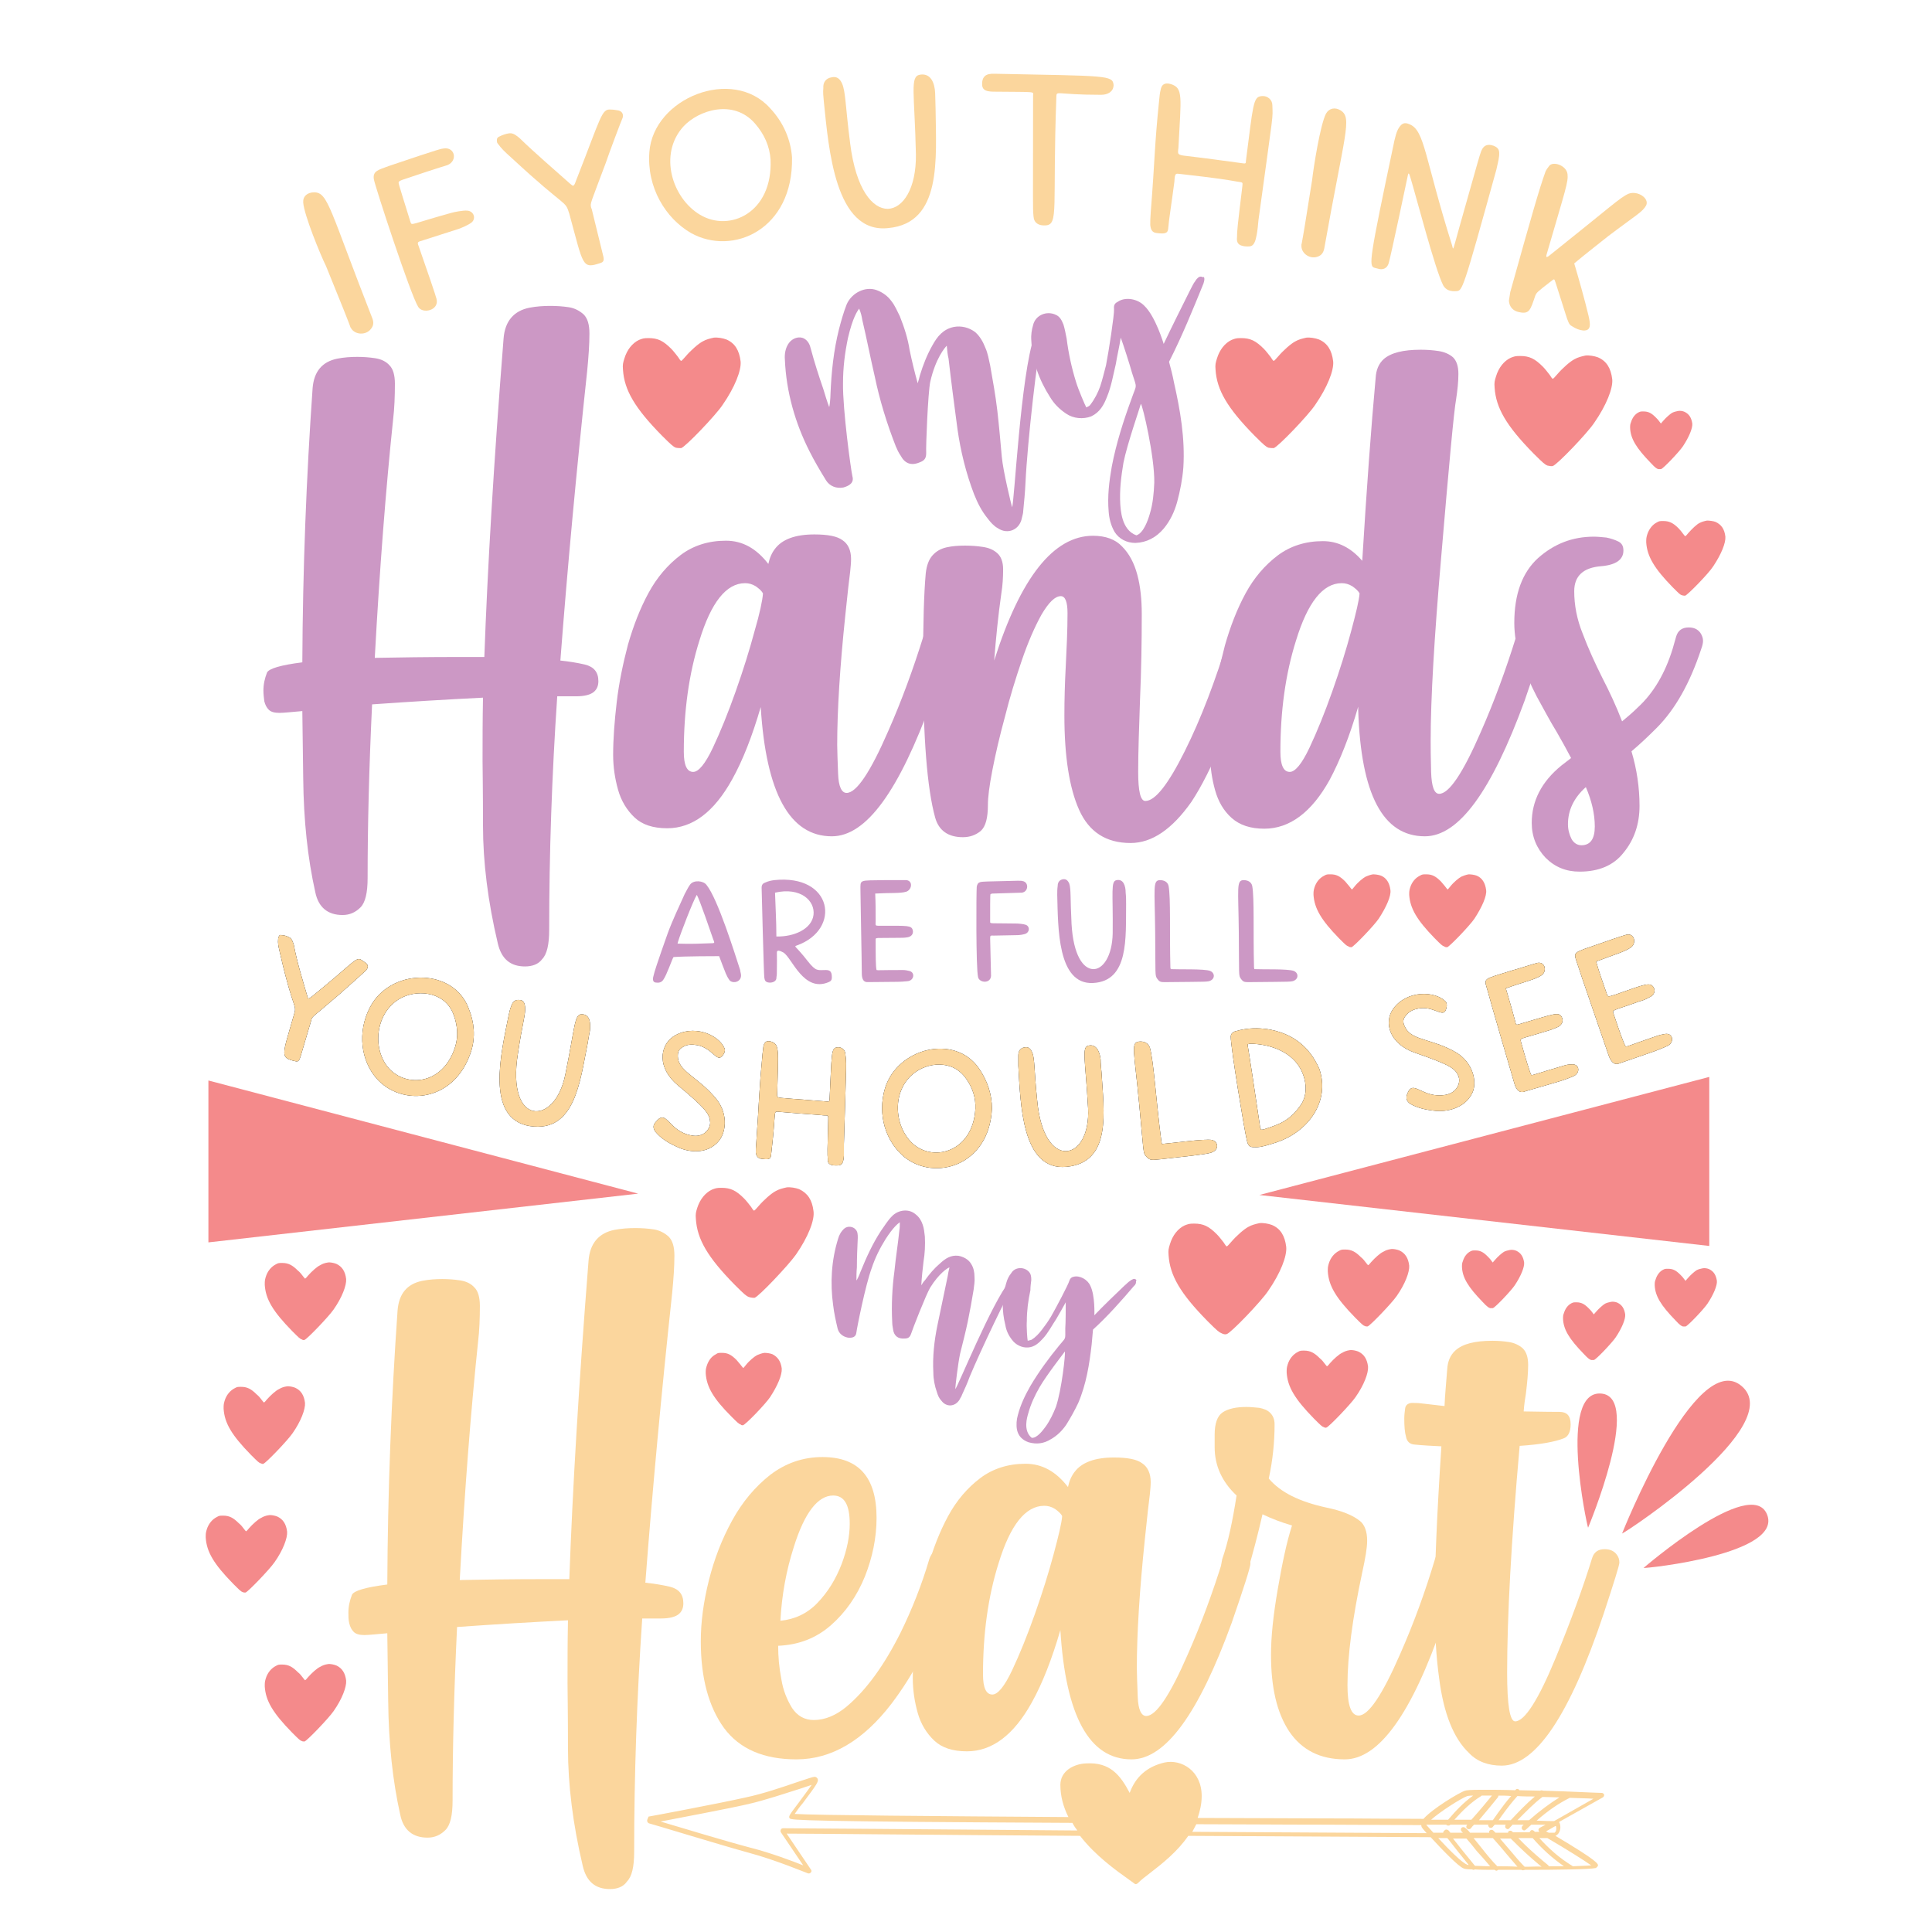 <?xml version="1.0" encoding="utf-8"?>
<!-- Generator: Adobe Illustrator 22.0.1, SVG Export Plug-In . SVG Version: 6.00 Build 0)  -->
<svg version="1.1" id="Layer_1" xmlns="http://www.w3.org/2000/svg" xmlns:xlink="http://www.w3.org/1999/xlink" x="0px" y="0px"
	 viewBox="0 0 432 432" style="enable-background:new 0 0 432 432;" xml:space="preserve">
<style type="text/css">
	.st0{fill:#FBD69D;}
	.st1{fill:#CC98C5;}
	.st2{fill:#F48A8B;}
</style>
<g>
	<g>
		<path class="st0" d="M67.8,45.3c-0.1-1.4,0.9-2.3,2.5-2.3c3.1,0.1,3.4,3.8,13,28.3c0.3,0.9,0.2,1.6-0.4,2.3
			c-1.1,1.4-3.5,1.3-4.4-0.2c-0.8-1.5,2,4.7-5.6-13.9C71.7,57.1,68,48.1,67.8,45.3z"/>
		<path class="st0" d="M91.8,49.7c0.3,0.8,0.1,0.4,9.1-2.1c0.7-0.2,2.7-0.6,3.6-0.5c1.4,0.1,2,1.7,1,2.6c-0.7,0.6-2.4,1.3-3,1.5
			c-2.6,0.8-5.2,1.7-7.8,2.5c-1.2,0.4-1.5,0.3-1.1,1.3c2,5.7,3.9,11.3,4,11.8c0.7,2.6-3.1,3.5-4.1,1.8c-1.7-2.7-9.6-26.8-9.9-28.5
			c-0.3-1.9,1-2.1,3.4-3c12.1-4.1,11.6-3.8,12.2-3.9c2.5-0.4,3.2,2.7,0.9,3.7c-0.5,0.2-0.6,0.1-10.1,3.3c-0.3,0.1-0.5,0.2-0.8,0.4
			C89.1,41.1,88.7,39.7,91.8,49.7z"/>
		<path class="st0" d="M136.6,24.5c0.5,0,1.1,0.1,1.7,0.2c0.8,0.2,1.2,0.9,0.9,1.7c-0.1,0.1-3.3,8.6-3.7,9.9
			c-3.5,9.4-3.6,9.1-3.3,10.2c0.3,0.9-0.7-3,2.5,10c0.3,1.2,0.6,2-0.4,2.3c-4.2,1.4-3.8,0.7-7-11c-1-3.2-0.4-0.9-12.7-12.3
			c-2-1.8-2.4-2.2-3.3-3.4c-0.2-0.2-0.2-0.5-0.2-0.8c0-0.3,0.1-0.5,0.4-0.7c0.8-0.4,1.6-0.7,2.4-0.8c0.9-0.1,1.7,0.6,2.3,1.1
			c3.6,3.5,7.5,6.8,11.3,10.2c0.7,0.6,0.8,0.7,1.3-0.7C134.5,25.9,134.5,24.3,136.6,24.5z"/>
		<path class="st0" d="M177.1,35.2c0.3,16.2-13.3,22.1-22.6,16.9c-5.7-3.3-9.9-10.2-9.3-18.1c0.9-12.1,18.6-19.2,27-9.8
			C175.2,27.4,176.8,31.2,177.1,35.2z M172.3,35.7c-0.2-3-1.4-5.7-3.5-8.1c-4.8-5.5-12.6-3-16,0.7c-5.6,6.2-2.5,16,3.7,19.7
			C163.1,52,172.8,47.6,172.3,35.7z"/>
		<path class="st0" d="M209.2,24.4c0.1,11,1.5,25.5-10.6,26.6c-11.9,1.3-13.3-17.8-14.4-28.4c-0.1-1-0.2-2-0.1-2.9
			c-0.1-1.3,0.6-2.2,1.8-2.4c1.2-0.3,1.9,0.3,2.4,1.4c0.8,1.9,0.7,4.8,1.8,13.4c1.3,10.3,5,14.6,8.4,14.6c3.4-0.1,6.4-4.5,6.3-12.2
			c-0.3-13.8-1.4-17.4,0.9-17.8c2.4-0.4,3.3,1.8,3.4,4.1C209.1,21.8,209.2,23.1,209.2,24.4z"/>
		<path class="st0" d="M246.2,21.2c-10.5,0-9.9-1.1-10,0.6c-0.9,24.7,0.6,28.4-2.4,28.6c-1.5,0.1-2.6-0.5-2.7-2
			c-0.2-2.4-0.1-1-0.1-27c0-1,1-0.8-8.4-0.9c-1.7,0-3-0.1-3-1.7c0-1.2,0.4-2.2,2.1-2.3c0.4,0,0.8,0,1.2,0
			c24.6,0.5,25.9,0.3,26.1,2.5C249,20.5,247.7,21.2,246.2,21.2z"/>
		<path class="st0" d="M261.2,51.2c-0.1,1.1-1,1.1-2.6,0.9c-1-0.1-1.3-0.8-1.4-1.8c0-0.7,0-1.5,0.1-2.7c1-12.7,0.8-14.6,1.9-25.3
			c0.1-0.7,0.1-1.4,0.3-2.1c0.2-1.3,0.9-1.8,2.3-1.4c2.8,0.9,2.3,2.7,1.7,14.2c-0.1,1.2-0.4,1.6,1.2,1.8c4.3,0.5,8.7,1.1,13.1,1.7
			c0.7,0.1,0.8,0.1,0.8-0.6c1.6-12.4,1.6-14.2,3.4-14.4c1.5-0.2,2.5,0.9,2.5,2c0.1,3.4,0.4,0.1-3.1,25.7c-0.1,1.1-0.2,2.2-0.4,3.3
			c-0.5,2.9-1.4,2.6-2.4,2.6c-1-0.1-2.2-0.3-2-2c0-1.5,0.1-2.4,1.2-11.5c0.1-0.9,0.1-0.8-1.2-1c-2.3-0.4-3.9-0.7-12.7-1.7
			c-1-0.1-1.2-0.3-1.3,1.7C261.9,46,261.4,48.8,261.2,51.2z"/>
		<path class="st0" d="M296.5,25.4c0.7-1.2,2-1.5,3.3-0.7c2.6,1.7,0.9,5-3.7,30.9c-0.2,0.9-0.6,1.5-1.5,1.8
			c-1.7,0.6-3.6-0.7-3.6-2.4c0.1-1.7-0.7,5,2.4-14.8C293.7,37.5,295.2,27.9,296.5,25.4z"/>
		<path class="st0" d="M331.2,33.8c0.5-1.3,1.4-1.7,2.8-1.2c1.2,0.5,1.3,1.1,1.2,2.3c-0.1,1-0.4,2-0.6,3c-7.6,27.5-7.6,27.1-9,27.2
			c-1.2,0.1-2.3-0.2-2.9-1.3c-1.8-3.5-6-19.7-7.3-24c-0.1-0.2-0.4-1.7-0.6-0.6c0,0.1-3.9,18.5-4.3,19.7c-0.3,0.9-0.9,1.3-1.7,1.3
			c-0.4,0-0.9-0.2-1.4-0.3c-1.4-0.4-1.3-1.5,4.4-28.5c0.2-0.8,0.4-1.7,0.8-2.5c0.7-1.2,1.3-1.7,2.6-1.1c3.4,1.4,3.3,7.4,9.5,27.1
			c0.3,1.2,0.1,1.3,1.7-4.4C331,34.3,330.6,35.5,331.2,33.8z"/>
		<path class="st0" d="M355.2,70.6c0.4,1.8,0.7,3.4-1.2,3.3c-0.9-0.1-1.6-0.4-2.4-0.9c-1.1-0.6-0.8-0.7-3.8-9.9
			c-0.3-0.8-0.2-0.8-1-0.2c-3.1,2.4-3.2,2.5-3.5,3.2c-1.1,3.2-1.3,4.2-3.6,3.7c-1-0.2-1.7-0.7-2.1-1.6c-0.1-0.3-0.2-0.7-0.2-1
			c0.1-0.6,0.2-1.2,0.3-1.9c5-17.9,6.5-23.1,7.9-27c0.2-0.4,0.5-0.8,0.8-1.2c0.8-1.1,3.8-0.2,4.1,1.8c0.2,1.8-0.4,3.3-4.5,17.4
			c-0.3,1-0.5,1.6,0.5,0.8c13.8-11,15.8-13,17.7-13.8c2-0.7,4.6,1,3.9,2.6c-0.8,1.5-2.3,2.2-8.5,6.9c-2.5,2-5.1,4-7.6,6.1
			C352.9,61.9,354.4,67.2,355.2,70.6z"/>
	</g>
</g>
<g>
	<path class="st1" d="M233.1,75c0,0.3-0.1,0.7-0.2,1c-0.8,2.1-3.2,23-3.6,32c-0.1,2.1-0.3,4.2-0.5,6.2c0,0.6-0.2,1.1-0.3,1.6
		c-0.5,2.7-3.2,3.8-5.4,2.3c-0.9-0.5-1.6-1.3-2.2-2.1c-1.4-1.7-2.3-3.5-3.1-5.5c-1.8-4.7-3-9.6-3.7-14.5c-0.7-5.3-1.4-10.5-2-15.8
		c-0.2-0.8-0.3-1.7-0.4-2.9c-0.4,0.4-2.5,2.8-3.7,8.1c-0.5,2.4-1,14.5-0.9,15.9c0,1.2-0.4,1.7-1.5,2.1c-1.9,0.8-3.3,0.2-4.2-1.5
		c-0.5-0.7-0.8-1.4-1.1-2.1c-2-5.1-3.6-10.3-4.7-15.6c-1-4.3-1.8-8.5-2.8-12.7c-0.1-0.7-0.3-1.6-0.7-2.5c-0.4,0.6-1.4,1.9-2.5,6.6
		c-0.7,3.4-1.1,6.6-1.1,10.1c-0.1,5.8,1.8,19.6,2.1,20.8c0.4,1.4-0.6,2.1-2,2.5c-1.6,0.3-3.1-0.3-3.9-1.6c-1.3-2.1-2.6-4.3-3.7-6.5
		c-3.2-6.3-5.2-13.3-5.5-20.5c-0.1-1.2,0.1-2.6,0.9-3.7s2.3-1.6,3.4-1c0.9,0.5,1.3,1.4,1.5,2.3c0.8,3,1.8,6.1,2.8,9
		c0.4,1.3,0.8,2.7,1.3,4c0.1,0,0.3-2,0.3-2.9c0.2-4.9,0.7-9.7,1.9-14.5c0.5-1.9,1-3.7,1.7-5.5c1.1-2.6,4.2-4.2,6.8-3.2
		c1.3,0.5,2.4,1.3,3.2,2.4c0.8,1,1.3,2.2,1.9,3.4c1,2.5,1.8,5,2.2,7.6c0.5,2.4,1.1,4.9,1.8,7.4c0.2-0.7,0.4-1.3,0.5-1.8
		c0.7-2.3,1.6-4.6,2.8-6.7c1.1-2,2.4-3.6,4.8-4.1c1.6-0.3,3.4,0.1,4.8,1.2c1,0.9,1.7,2.1,2.2,3.4c0.6,1.3,0.8,2.7,1.1,4
		c0.6,3.4,1.2,6.7,1.6,10.1c0.4,3.5,0.7,6.9,1,10.3c0.3,3.3,2.1,10.6,2.3,11.3c0.5-0.6,1.9-29.6,5-38.3c0.1-0.4,0.4-0.7,0.8-1
		c0.3-0.2,0.7-0.2,1,0C233.1,74.3,233.1,74.6,233.1,75z"/>
	<path class="st1" d="M269.3,62.4c0,0.3-0.1,0.7-0.2,1c-2.4,5.9-4.8,11.8-7.7,17.5c0.4,1.5,0.8,3,1.1,4.6c1.4,6.2,2.5,12.5,2.1,19
		c-0.2,2.6-0.7,5.2-1.4,7.8c-0.6,2.1-1.5,4.1-3,5.9c-1.7,2-3.8,3.1-6.3,3.2c-2,0-3.7-0.9-4.7-2.5c-0.8-1.4-1.2-3-1.3-4.5
		c-0.3-3.4,0.1-6.7,0.7-10.1c1-5.2,2.6-10.2,4.4-15.1c1.2-3.5,1.3-2.1,0.1-5.9c-0.4-1.5-2-6.5-2.5-7.8c-0.3,2-0.8,4-1.1,5.9
		c-0.6,2.5-1,5-2,7.4c-0.7,1.8-1.6,3.4-3.5,4.3c-1.8,0.7-4,0.5-5.6-0.6c-1.5-1-2.7-2.2-3.6-3.7c-2.5-3.9-4-8.1-4.2-12.7
		c-0.1-1.2,0.1-2.4,0.4-3.4c0.5-2.2,3-3.3,5.1-2.3c0.9,0.4,1.3,1.2,1.7,2.2c0.3,1,0.5,2.1,0.7,3.1c0.4,3.2,1.1,6.5,2.1,9.7
		c0.5,1.7,2.1,5.4,2.3,5.7c0.4-0.2,0.7-0.3,0.9-0.6c1-1.3,1.7-2.7,2.2-4.1c0.5-1.5,0.9-3.2,1.3-4.7c0.6-3,1.9-11.5,1.8-12.6
		c-0.1-0.9,0.2-1.3,0.8-1.6c1.7-1.2,4.5-0.7,6,0.9c2.5,2.4,4.3,8.5,4.3,8.5c1.9-4,3.9-8,5.9-12c0.4-0.7,0.7-1.5,1.2-2.1
		c0.2-0.4,0.5-0.6,0.7-0.8c0.3-0.2,0.7-0.2,1,0C269.2,61.8,269.3,62.1,269.3,62.4z M255.1,90.3c-0.1,0.5-3.1,9.1-3.9,13.2
		c-0.5,3-0.9,6.1-0.7,9.3c0.1,1,0.2,5.7,3.6,6.9c1.6-0.5,2.6-3.4,3-4.8c0.7-2.3,0.9-4.6,1-7C258.2,102.2,255.5,90.6,255.1,90.3z"/>
</g>
<g>
	<path class="st1" d="M227,286.9c-0.1,0.2-0.2,0.5-0.4,0.6c-1,1.2-7.4,14.6-9.8,20.4c-0.5,1.4-1.1,2.7-1.7,4c-0.1,0.4-0.4,0.7-0.5,1
		c-1,1.7-3,1.8-4.1,0.3c-0.5-0.5-0.8-1.2-1-1.9c-0.5-1.4-0.8-2.9-0.8-4.4c-0.2-3.5,0.2-7.1,0.9-10.5c0.8-3.7,1.5-7.3,2.3-11
		c0.1-0.6,0.2-1.2,0.4-2c-0.4,0.1-2.3,1.3-4.3,4.5c-0.9,1.5-4,9.4-4.3,10.4c-0.3,0.8-0.7,1-1.5,1c-1.4,0.1-2.3-0.6-2.5-2
		c-0.1-0.6-0.2-1.1-0.2-1.7c-0.2-3.8,0-7.7,0.5-11.4c0.3-3.1,0.8-6.1,1.1-9.1c0.1-0.5,0.1-1.1,0.1-1.8c-0.4,0.3-1.4,1-3.2,3.8
		c-1.3,2.1-2.3,4.1-3.1,6.5c-1.4,3.8-3.3,13.4-3.4,14.3c-0.1,1.1-0.9,1.3-1.9,1.2c-1.1-0.2-2-0.9-2.3-2c-0.4-1.7-0.8-3.5-1-5.2
		c-0.7-5-0.4-10.1,1.1-14.9c0.2-0.8,0.7-1.7,1.4-2.3s1.9-0.5,2.5,0.2c0.5,0.5,0.5,1.2,0.5,1.9c-0.1,2.2-0.2,4.4-0.2,6.6
		c-0.1,1-0.1,2-0.1,2.9c0.1,0,0.7-1.3,0.9-1.9c1.3-3.2,2.7-6.3,4.6-9.2c0.8-1.1,1.5-2.3,2.4-3.2c1.4-1.5,3.8-1.8,5.3-0.5
		c0.8,0.6,1.3,1.4,1.6,2.3c0.3,0.8,0.4,1.8,0.5,2.7c0.1,1.9,0,3.8-0.3,5.6c-0.2,1.7-0.4,3.5-0.5,5.3c0.3-0.5,0.5-0.8,0.8-1.1
		c1-1.4,2.1-2.7,3.4-3.8c1.2-1.1,2.4-1.9,4.1-1.7c1.1,0.2,2.3,0.8,2.9,1.9c0.5,0.8,0.7,1.8,0.7,2.8c0.1,1-0.1,2-0.2,2.9
		c-0.4,2.4-0.8,4.7-1.3,7.1c-0.5,2.4-1.1,4.7-1.7,7.1c-0.5,2.3-1.1,7.5-1.1,8c0.5-0.3,8.1-19.2,12.2-24.2c0.1-0.2,0.5-0.4,0.8-0.5
		c0.2-0.1,0.5,0,0.7,0.2C227.2,286.5,227.1,286.7,227,286.9z"/>
	<path class="st1" d="M254,286.9c-0.1,0.2-0.2,0.5-0.4,0.6c-2.9,3.4-5.9,6.8-9.2,9.8c-0.1,1.1-0.2,2.2-0.3,3.3
		c-0.5,4.4-1.2,8.9-3,13.1c-0.8,1.7-1.7,3.3-2.7,4.9c-0.9,1.3-2,2.4-3.4,3.2c-1.6,1-3.2,1.2-5,0.7c-1.4-0.5-2.3-1.4-2.6-2.8
		c-0.2-1.1-0.1-2.3,0.2-3.3c0.6-2.3,1.6-4.4,2.8-6.5c1.9-3.2,4.1-6.2,6.4-9c1.6-2,1.4-1.1,1.4-3.9c0.1-1.1,0.1-4.8,0.1-5.8
		c-0.7,1.3-1.4,2.5-2.1,3.7c-1,1.5-1.8,3.1-3,4.4c-0.9,1-1.9,1.9-3.3,2c-1.4,0.1-2.8-0.6-3.6-1.7c-0.8-1-1.3-2.1-1.5-3.3
		c-0.8-3.2-0.8-6.3,0.2-9.4c0.2-0.8,0.6-1.6,1.1-2.2c0.8-1.4,2.8-1.5,3.9-0.4c0.5,0.5,0.6,1.1,0.6,1.9c-0.1,0.8-0.2,1.5-0.2,2.3
		c-0.5,2.3-0.8,4.6-0.8,6.9c-0.1,1.2,0.1,4.1,0.2,4.4c0.3-0.1,0.5-0.1,0.8-0.2c1-0.6,1.7-1.4,2.4-2.3c0.7-0.9,1.4-1.9,2-2.9
		c1.1-1.9,3.9-7.2,4.1-8c0.2-0.6,0.5-0.8,0.9-0.9c1.4-0.4,3.2,0.6,3.8,2c1.1,2.2,0.9,6.6,0.9,6.6c2.2-2.3,4.4-4.4,6.7-6.6
		c0.5-0.4,0.8-0.8,1.3-1.1c0.2-0.2,0.5-0.3,0.7-0.4c0.2-0.1,0.5,0,0.7,0.2C254,286.5,254,286.7,254,286.9z M238.1,302.2
		c-0.2,0.3-4.1,5.3-5.6,7.9c-1.1,1.9-2,3.8-2.6,6c-0.2,0.7-1.2,3.8,0.8,5.4c1.2,0.1,2.5-1.7,3.1-2.5c1-1.4,1.7-2.9,2.3-4.4
		C237.4,310.8,238.3,302.5,238.1,302.2z"/>
</g>
<g>
	<g>
		<path class="st1" d="M117.4,216.1c-3.3,0-5.3-1.7-6.1-5.2c-2.2-9.3-3.3-18.1-3.3-26.3c0-8.2-0.1-13-0.1-14.5c0-4.4,0-9.1,0.1-14.1
			c-8.1,0.4-16.3,0.9-24.8,1.5c-0.7,14.6-1,27.5-1,38.8c0,3.3-0.5,5.5-1.6,6.6c-1.1,1.1-2.4,1.7-4,1.7c-3.3,0-5.4-1.7-6.1-5.1
			c-1.7-7.6-2.6-16-2.7-25.4L67.6,159c-2.4,0.2-4.1,0.4-5.1,0.4c-1.1,0-1.9-0.2-2.4-0.7c-0.5-0.5-0.8-1.1-1-1.9
			c-0.1-0.8-0.2-1.6-0.2-2.4c0-1.4,0.3-2.7,0.8-4c0.4-0.9,3.1-1.7,7.9-2.3c0.1-20.9,0.9-41.4,2.3-61.3c0.3-3.7,2.1-5.9,5.5-6.6
			c1.5-0.3,3-0.4,4.5-0.4c1.4,0,2.7,0.1,4,0.3c1.3,0.2,2.4,0.7,3.2,1.6c0.8,0.8,1.2,2.2,1.2,4.1c0,2.8-0.1,5.5-0.4,8
			c-1.6,15.3-3,33.1-4.1,53.3c5.4-0.1,11.7-0.2,19-0.2h5.5c0.7-19.6,2.1-43.4,4.3-71.2c0.3-3.9,2.3-6.2,5.8-6.9
			c1.6-0.3,3.1-0.4,4.7-0.4c1.4,0,2.8,0.1,4.1,0.3c1.3,0.2,2.4,0.8,3.3,1.6c0.9,0.9,1.3,2.3,1.3,4.3c0,2.4-0.2,5.2-0.5,8.3
			c-2.4,22.3-4.4,43.9-6,64.8c1.9,0.2,3.8,0.5,5.5,0.9c2,0.5,3,1.7,3,3.7c0,1-0.3,1.8-1,2.4c-0.7,0.6-2,1-4,1h-4.2
			c-1.2,17.7-1.8,35.1-1.8,52.2c0,3.3-0.5,5.5-1.6,6.6C120.4,215.6,119,216.1,117.4,216.1z"/>
		<path class="st1" d="M186,187c-9.4,0-14.7-9.6-15.9-28.9c-1.9,6.5-4,11.9-6.4,16.2c-4,7.2-8.8,10.9-14.5,10.9
			c-3.2,0-5.6-0.8-7.3-2.4c-1.7-1.6-3-3.7-3.7-6.2c-0.7-2.5-1.1-5.1-1.1-7.8c0-3.6,0.3-7.5,0.8-11.8c0.5-4.3,1.4-8.6,2.5-12.8
			c1.2-4.2,2.7-8.1,4.6-11.6c1.9-3.5,4.3-6.3,7.2-8.5c2.8-2.1,6.2-3.2,10.1-3.2c3.7,0,6.8,1.7,9.5,5.2c0.3-1.4,0.8-2.5,1.5-3.4
			c1.6-2.1,4.5-3.2,8.8-3.2c3,0,5.1,0.4,6.3,1.3c1.2,0.8,1.9,2.2,1.9,4.2c0,0.8-0.1,1.8-0.2,2.8c-0.2,1.6-0.6,4.9-1.1,9.9
			c-1.2,11.5-1.8,21.2-1.8,28.9c0,1.4,0.1,3.5,0.2,6.4c0.1,2.9,0.8,4.3,1.9,4.3c2.2,0,5.3-4.6,9.3-13.8c3-6.8,5.6-13.9,7.9-21.3
			c0.4-1.3,1.3-2,2.8-2c1.2,0,2.1,0.4,2.7,1.2c0.4,0.5,0.6,1.1,0.6,1.8c0,0.8-1.4,5.2-4.2,13.3C201,176.9,193.7,187,186,187z
			 M155,172.6c1.2,0,2.7-1.8,4.4-5.4c1.7-3.6,3.4-7.8,5.1-12.6c1.7-4.8,3.1-9.3,4.2-13.4c1.2-4.1,1.8-7,1.9-8.5
			c-0.3-0.6-0.9-1.1-1.6-1.6c-0.8-0.5-1.6-0.7-2.4-0.7c-4.2,0-7.6,4.3-10.2,12.8c-2.4,7.6-3.5,15.9-3.5,24.9
			C152.9,171.1,153.6,172.6,155,172.6z"/>
		<path class="st1" d="M252.8,188.5c-5.5,0-9.3-2.5-11.5-7.4c-2.2-4.9-3.3-12-3.3-21.1c0-3.6,0.1-7.2,0.3-10.9
			c0.2-4.1,0.4-8.1,0.4-12c0-2.5-0.5-3.8-1.5-3.8c-1.3,0-2.7,1.4-4.3,4.1c-1.5,2.7-3,6.1-4.4,10.2s-2.7,8.3-3.8,12.7
			c-1.2,4.4-2.1,8.3-2.8,11.9c-0.7,3.6-1,6.1-1,7.7c0,3-0.5,4.9-1.6,5.9c-1.1,0.9-2.4,1.4-4,1.4c-3.3,0-5.4-1.5-6.2-4.4
			c-1.8-6.5-2.7-18-2.7-34.3c0-9.2,0.2-15.9,0.6-20.3c0.2-1.8,0.7-3.1,1.5-4c0.8-0.9,1.8-1.5,3.1-1.8c1.3-0.3,2.7-0.4,4.2-0.4
			c1.4,0,2.7,0.1,4,0.3c1.3,0.2,2.3,0.6,3.2,1.4c0.8,0.7,1.3,1.9,1.3,3.6c0,1.7-0.1,3.6-0.4,5.4c-0.7,4.9-1.2,9.9-1.6,15
			c5.9-18.6,13.3-27.9,22.1-27.9c2.8,0,5,0.8,6.5,2.4c1.6,1.6,2.7,3.7,3.4,6.3c0.7,2.6,1,5.6,1,8.8c0,6.1-0.1,12.5-0.4,19.4
			c-0.2,6-0.4,11.3-0.4,15.9c0,4.3,0.5,6.5,1.6,6.5c2.2,0,5.1-3.7,8.8-11.1c3.7-7.4,6.9-15.9,9.8-25.4c0.4-1.3,1.3-2,2.8-2
			c1.1,0,2,0.4,2.6,1.2c0.4,0.6,0.6,1.2,0.6,1.8c0,0.4,0,0.8-0.1,1.1c-4.9,16.2-9.7,27.8-14.2,34.6
			C262.1,185.4,257.6,188.5,252.8,188.5z"/>
		<path class="st1" d="M318.6,187c-9.4,0-14.3-9.4-14.9-28.2V158c-1.9,6.6-4.1,12.1-6.4,16.4c-4,7.2-8.9,10.9-14.6,10.9
			c-3.1,0-5.5-0.8-7.3-2.4c-1.8-1.6-3-3.7-3.7-6.2c-0.7-2.5-1.1-5.1-1.1-7.8c0-3.6,0.3-7.5,0.8-11.8c0.5-4.3,1.4-8.6,2.5-12.8
			c1.2-4.2,2.7-8.1,4.6-11.6c1.9-3.5,4.3-6.3,7.2-8.5c2.8-2.1,6.2-3.2,10.1-3.2c3.4,0,6.3,1.5,8.8,4.4c1-16.4,2-30,3-40.9
			c0.1-1.8,0.7-3.2,1.8-4.2c1.6-1.4,4.3-2.1,8.3-2.1c1.4,0,2.7,0.1,4,0.3c1.3,0.2,2.4,0.7,3.2,1.4c0.8,0.8,1.2,2,1.2,3.7
			c0,1.8-0.2,3.6-0.5,5.6c-0.5,2.7-1.6,14.7-3.4,36c-1.5,17.5-2.3,31-2.3,40.4c0,1.4,0,3.7,0.1,7c0.1,3.3,0.7,4.9,1.8,4.9
			c2.2,0,5.3-4.6,9.3-13.8c3-6.8,5.6-13.9,7.9-21.3c0.4-1.3,1.3-2,2.8-2c1.2,0,2.1,0.4,2.7,1.2c0.4,0.5,0.6,1.1,0.6,1.8
			c0,0.8-1.4,5.2-4.2,13.3C333.5,176.9,326.2,187,318.6,187z M288.4,172.6c1.2,0,2.7-1.8,4.4-5.4c1.7-3.6,3.4-7.8,5.1-12.6
			c1.7-4.8,3.1-9.3,4.2-13.4c1.1-4.1,1.8-7,1.9-8.5c-0.3-0.6-0.9-1.1-1.6-1.6c-0.8-0.5-1.6-0.7-2.4-0.7c-4.2,0-7.6,4.3-10.2,12.8
			c-2.4,7.6-3.5,15.9-3.5,24.9C286.3,171.1,287,172.6,288.4,172.6z"/>
		<path class="st1" d="M353.2,194.9c-3,0-5.5-1-7.6-3.1c-2-2.1-3.1-4.7-3.1-7.8c0-4.9,2.2-9.2,6.6-12.8l2.2-1.7
			c-1-1.9-2.1-3.9-3.2-5.8c-1.6-2.6-3-5.3-4.5-8c-1.4-2.7-2.6-5.5-3.6-8.2c-0.9-2.7-1.4-5.5-1.4-8.2c0-6.5,1.8-11.3,5.3-14.5
			c3.6-3.2,7.7-4.8,12.5-4.8c0.8,0,1.8,0.1,2.8,0.2c1,0.2,1.9,0.5,2.7,0.9c0.8,0.4,1.1,1.1,1.1,2c0,2-1.6,3.2-4.9,3.5
			c-4.1,0.3-6.1,2.2-6.1,5.6c0,3.1,0.6,6.3,1.9,9.5c1.2,3.2,2.7,6.5,4.4,9.9c1.6,3.1,3.1,6.3,4.4,9.7c1.2-1,2.4-2,3.5-3.1
			c3.5-3.2,6.1-7.6,7.8-13.1l0.8-2.8c0.4-1.3,1.3-2,2.8-2c1.2,0,2,0.4,2.6,1.2c0.4,0.6,0.6,1.2,0.6,1.8c0,0.4-0.1,1-0.4,1.8
			c-2.5,7.6-5.8,13.5-10,17.7c-1.9,1.9-3.7,3.6-5.6,5.2c1.2,4,1.8,8.1,1.8,12.2c0,4.1-1.2,7.6-3.6,10.5
			C360.8,193.5,357.5,194.9,353.2,194.9z M353.6,189c2,0,3-1.4,3-4.2s-0.7-5.8-2-8.8c-2.7,2.4-4,5.2-4,8.3c0,1.2,0.3,2.3,0.8,3.3
			C351.9,188.5,352.7,189,353.6,189z"/>
	</g>
</g>
<g>
	<path class="st1" d="M165.7,218.1c0,1.7-2.2,1.9-2.7,0.9c-0.3-0.4-0.5-0.9-0.7-1.3c-0.4-1-1.1-2.8-1.5-3.9c-0.7,0-7.5,0-10.2,0.2
		c-0.3,0.4-1.5,4-2.3,5.1c-0.4,0.6-1,0.7-1.7,0.6c-0.8-0.1-0.6-1.1-0.5-1.4c0.4-1.9,3.2-9.5,3.2-9.6c1.1-3,2.5-5.9,3.8-8.8
		c0.4-0.7,0.7-1.4,1.2-2.1c0.8-1.1,3-0.9,3.7,0.1c2.5,3.1,6.3,15.3,7.5,19C165.5,217.2,165.7,217.7,165.7,218.1z M159.5,210.1
		c-0.5-1.4-3.1-9.1-3.7-10c-0.8,1.3-3.6,8.5-4.2,10.5c-0.1,0.4-0.2,0.4,0.2,0.4c2.5,0.1,5,0,7.5-0.1
		C159.9,210.9,159.7,210.6,159.5,210.1z"/>
	<path class="st1" d="M184.7,216.9c1.1,0,1.3,0.6,1.3,1.7c0,0.5-0.2,0.8-0.7,1c-5.6,2.4-8.2-5.4-10.1-6.6c-0.9-0.5-1.3-0.5-1.4-0.3
		c-0.2,0.2,0,0.1-0.1,5c0,0.4-0.1,0.7-0.1,1.1c-0.1,0.7-1,1-1.7,0.9c-0.7-0.1-0.9-0.4-1-1.1c-0.1-0.4-0.6-19.8-0.6-20.1
		c0-0.7,0.3-1,0.9-1.2c0.7-0.3,1.2-0.4,1.9-0.5c13.1-1.4,15.1,11,5.1,14.6c-0.8,0.3-0.4-0.1,2.4,3.5
		C182.5,217.3,182.8,216.9,184.7,216.9z M181.9,204.6c0.4-3.2-2.9-6.3-8.6-5c0.1,3.4,0.3,6.2,0.3,9.8
		C177.6,209.5,181.5,207.7,181.9,204.6z"/>
	<path class="st1" d="M195.8,205.9c0,1.2-0.3,1.1,1.4,1.1c5.8,0,6.6-0.1,6.9,1c0.2,0.9-0.4,1.5-1.3,1.6c-0.6,0.1-1.2,0.1-1.9,0.1
		c-5.4,0.1-5.1-0.2-5.1,0.6c0,3.2,0,5.9,0.2,6.6c0.4,0.1,0.4,0,5.9,0c0.5,0,1,0.1,1.4,0.2c1.4,0.3,1.1,2.2-0.4,2.3
		c-2.4,0.2-0.5,0.1-8.7,0.2c-0.4,0-1.5,0.2-1.5-2c0-2.7-0.3-16.7-0.3-18.5c0-2.5-0.4-2.2,5.4-2.3c0.4,0,4.5,0,4.9,0
		c1.5,0.2,1.2,2.2-0.1,2.6c-1.4,0.4-3.4,0.2-6.9,0.4C195.8,201.9,195.8,203.9,195.8,205.9z"/>
	<path class="st1" d="M221.4,206.1c0,0.5,0,0.3,5.8,0.4c0.5,0,1.7,0.1,2.2,0.3c0.8,0.3,0.9,1.4,0.1,1.9c-0.5,0.3-1.7,0.4-2,0.4
		c-1.7,0-3.4,0.1-5.2,0.1c-0.8,0-0.9-0.1-0.9,0.6c0.1,4,0.2,8,0.2,8.4c-0.1,1.8-2.6,1.6-2.9,0.3c-0.5-2.1-0.4-19.1-0.3-20.2
		c0.2-1.3,1-1.1,2.5-1.2c7.7-0.2,7.3-0.2,7.7-0.1c1.5,0.2,1.4,2.4-0.1,2.6c-0.3,0-0.4,0-6.4,0.2c-0.2,0-0.4,0-0.5,0.1
		C221.4,200,221.4,199.1,221.4,206.1z"/>
	<path class="st1" d="M251.8,202.2c-0.1,7.4,0.7,17.2-7.4,17.6c-8,0.4-7.8-12.5-8-19.7c0-0.7,0-1.3,0.1-2c0-0.9,0.5-1.4,1.2-1.5
		c0.7-0.1,1.1,0.3,1.4,1c0.4,1.3,0.2,3.2,0.5,9c0.4,7,2.6,10,4.8,10.1c2.2,0.1,4.3-2.9,4.4-8c0.1-9.3-0.5-11.7,0.9-11.9
		c1.5-0.3,2,1.3,2,2.8C251.8,200.5,251.8,201.4,251.8,202.2z"/>
	<path class="st1" d="M270.6,217.1c1,0.4,1.1,1.6,0.2,2.1c-0.7,0.4-0.8,0.3-9.5,0.4c-1.7,0-1.9,0.1-2.5-0.7
		c-0.6-0.8-0.4-0.7-0.5-10.4c-0.1-10-0.6-11.7,1.1-11.7c0.9,0,1.7,0.4,1.9,1.3c0.5,2.7,0.2,10.4,0.4,18.1c0,0.1,0,0.3,0.1,0.5
		C263.6,216.8,269.3,216.6,270.6,217.1z"/>
	<path class="st1" d="M289.3,217.1c1,0.4,1.1,1.6,0.2,2.1c-0.7,0.4-0.8,0.3-9.5,0.4c-1.7,0-1.9,0.1-2.5-0.7
		c-0.6-0.8-0.4-0.7-0.5-10.4c-0.1-10-0.6-11.7,1.1-11.7c0.9,0,1.7,0.4,1.9,1.3c0.5,2.7,0.2,10.4,0.4,18.1c0,0.1,0,0.3,0.1,0.5
		C282.3,216.8,287.9,216.6,289.3,217.1z"/>
</g>
<g>
	<path d="M80.9,214.7c0.3,0.2,0.7,0.5,1,0.7c0.5,0.5,0.4,1,0,1.5c0,0.1-5.3,4.8-6.1,5.5c-5.9,5.1-6,4.8-6.2,5.7
		c-0.2,0.7,0.7-2.3-2.3,7.8c-0.3,0.9-0.4,1.6-1.2,1.4c-3.6-0.8-3-1.2-0.4-10.3c0.8-2.5-0.1-0.8-3-13.5c-0.5-2.1-0.6-2.5-0.5-3.6
		c0-0.2,0.1-0.4,0.2-0.6c0.1-0.2,0.3-0.3,0.5-0.2c0.6,0,1.2,0.2,1.8,0.5c0.6,0.3,0.8,1.1,1,1.7c0.7,3.8,1.9,7.6,3,11.4
		c0.2,0.7,0.2,0.8,1.2,0C79.3,215.1,79.6,213.8,80.9,214.7z"/>
	<path d="M105.4,234.9c-3.8,12.2-16.6,12.6-21.8,5.5c-3.2-4.3-3.6-10.7-0.4-16c5-8,18.3-7.8,21.6,1.1
		C106.1,228.7,106.3,231.9,105.4,234.9z M101.8,234c0.7-2.3,0.5-4.6-0.3-6.9c-1.8-5.3-7.7-5.8-11.3-4.2c-5.8,2.6-7.2,10.5-3.8,15.3
		C90.1,243.3,99,243,101.8,234z"/>
	<path d="M131.4,233.3c-1.7,8.4-2.8,20-12.9,18.5c-10.1-1.6-6.4-16.5-4.8-24.6c0.2-0.8,0.3-1.5,0.6-2.2c0.3-1,0.9-1.5,1.8-1.4
		c0.9,0,1.2,0.6,1.3,1.5c0.2,1.6-0.6,3.7-1.6,10.5c-1.3,8.1,0.7,12.2,3.4,12.8c2.7,0.6,6-2.2,7.2-8.1c2.2-10.7,2-13.6,3.7-13.5
		c1.8,0,2,1.9,1.8,3.7C131.7,231.3,131.6,232.3,131.4,233.3z"/>
	<path d="M146.5,253c-0.5-0.8-0.5-1.4,0.1-2.1c2.6-3.2,2.7,2.1,8.1,3c2.5,0.5,4.1-1.3,4.1-2.9c-0.1-1.8-0.8-3-7.2-8.3
		c-4.7-3.9-4.1-8.8-1.1-10.9c4.4-2.9,10.2-0.5,11.5,2.6c0.3,0.6-0.2,1.5-0.7,1.9c-1.1,1-2.2-2-5.4-2.6c-1.1-0.2-2.1-0.2-3,0.3
		c-1,0.5-1.5,1.1-1.3,2.7c0.5,3.1,4.9,4.4,8.7,9.2c2.6,3.4,2.1,7.7,0,9.7c-2.9,2.8-7,1.8-9,0.8C149.5,255.6,147.7,254.5,146.5,253z"
		/>
	<path d="M172.4,258.4c-0.1,0.9-0.8,0.9-2.2,0.7c-0.8-0.1-1.1-0.7-1.2-1.4c0-0.5,0-1.2,0.1-2.1c0.7-10,0.6-11.5,1.4-19.9
		c0.1-0.6,0.1-1.1,0.2-1.7c0.2-1,0.7-1.4,1.7-1.1c2,0.6,1.6,2.1,1.4,11.2c0,1-0.3,1.3,1,1.4c3.3,0.3,6.7,0.5,10.1,0.8
		c0.5,0,0.6,0,0.6-0.6c0.5-9.8,0.3-11.3,1.6-11.5c1-0.2,1.8,0.5,1.9,1.3c0.3,2.7,0.3,0.1-0.3,20.3c0,0.9,0,1.8,0,2.6
		c-0.1,2.3-0.9,2.2-1.8,2.2c-0.8,0-1.9-0.1-1.8-1.4c-0.1-1.2-0.1-1.9,0.1-9.1c0-0.7,0-0.7-1-0.7c-1.8-0.2-3.1-0.2-10-0.8
		c-0.8-0.1-0.9-0.2-1,1.3C172.9,254.3,172.6,256.5,172.4,258.4z"/>
	<path d="M221.8,247.9c-0.6,12.8-12.8,16.3-19.6,10.8c-4.1-3.4-6.1-9.4-4.3-15.4c2.8-9,15.6-12.2,21-4.4
		C220.8,241.7,221.8,244.7,221.8,247.9z M218.1,247.9c0.1-2.4-0.6-4.6-2-6.6c-3.1-4.6-8.9-3.7-11.9-1.2c-4.9,4-4.3,12,0.1,15.8
		C209.1,259.9,217.6,257.3,218.1,247.9z"/>
	<path d="M246.3,239.8c0.5,8.6,2.4,20.1-7.8,21.1c-10.1,1-10.3-14.3-10.8-22.6c0-0.8,0-1.6,0-2.3c0-1,0.5-1.7,1.4-1.8
		c0.9-0.2,1.3,0.3,1.7,1.1c0.6,1.5,0.4,3.8,1.1,10.6c0.7,8.1,3.7,11.6,6.5,11.5c2.8-0.1,5.2-3.7,4.9-9.6c-0.6-10.9-1.5-13.7,0.1-14
		c1.7-0.4,2.5,1.3,2.7,3.1C246.1,237.8,246.2,238.8,246.3,239.8z"/>
	<path d="M271,254.9c1.2,0.3,1.6,1.7,0.5,2.5c-0.8,0.5-0.9,0.6-11.9,1.8c-2.1,0.2-2.4,0.3-3.2-0.5c-0.9-0.9-0.6-0.8-1.7-12.1
		c-1.1-11.7-1.9-13.5,0-13.7c1.1-0.1,2,0.3,2.4,1.3c0.9,3.1,1.4,12.2,2.6,21.1c0,0.1,0.1,0.3,0.1,0.5
		C262.3,255.6,269.3,254.6,271,254.9z"/>
	<path d="M295,239c2.5,7.3-2.5,14.3-10.1,16.6c-3.4,1.1-3.8,0.9-4.7,0.9c-0.9,0-1.2-0.6-1.4-1.5c-0.6-2.6-3.6-20.7-3.6-23.2
		c0-0.6,0.4-1,1-1.2c3.1-0.9,5.4-0.7,7.1-0.5C289,231,292.8,234,295,239z M282.7,252.5c3-1,5.5-1.7,8-5.2c1.8-2.4,1.5-5.7,0.1-8.3
		c-2-3.6-6.1-5.3-10.4-5.6c-0.5,0-0.9-0.1-1.4,0.1c0,0.9-0.3-2.3,2.7,18.1c0,0.3,0.1,0.7,0.3,1C282.2,252.6,282.5,252.6,282.7,252.5
		z"/>
	<path d="M315.3,246.8c-0.7-0.5-1-1.2-0.7-2c1.3-3.9,3.3,1,8.7,0c2.5-0.5,3.4-2.7,2.8-4.2c-0.7-1.7-1.9-2.5-9.7-5.2
		c-5.8-2-7-6.8-4.9-9.8c3.1-4.3,9.4-4,11.7-1.7c0.5,0.5,0.3,1.5,0,2.1c-0.7,1.4-2.8-1.1-6-0.5c-1.1,0.2-2,0.6-2.7,1.4
		c-0.8,0.9-1,1.6-0.2,3c1.5,2.8,6.2,2.4,11.4,5.5c3.6,2.2,4.7,6.5,3.5,9c-1.7,3.6-6,4.2-8.1,4C319,248.2,317,247.8,315.3,246.8z"/>
	<path d="M338.7,228c0.4,1.4,0,1.3,2,0.7c6.9-2,7.8-2.5,8.5-1.3c0.5,0.9,0,1.9-1,2.3c-0.7,0.3-1.4,0.6-2.2,0.8
		c-6.4,2-6.1,1.5-5.9,2.5c1,3.6,1.9,6.6,2.3,7.4c0.5,0,0.4-0.1,7.2-2.1c0.6-0.2,1.2-0.3,1.8-0.3c1.8-0.2,2.1,2,0.3,2.7
		c-2.9,1.1-0.6,0.4-10.6,3.3c-0.5,0.2-1.8,0.7-2.5-1.8c-0.9-3.1-5.5-18.8-6-20.8c-0.8-2.8-1.2-2.3,5.5-4.4c0.5-0.1,5.2-1.6,5.7-1.7
		c1.8-0.3,2.2,2.1,0.7,2.9c-1.5,0.9-3.9,1.4-7.8,2.8C337.4,223.4,338.1,225.7,338.7,228z"/>
	<path d="M359.1,221.7c0.5,1.3,0.1,1.3,2.1,0.7c6.8-2.4,7.7-2.8,8.5-1.7c0.6,0.9,0.1,1.9-0.9,2.3c-0.7,0.4-1.4,0.7-2.2,0.9
		c-6.4,2.3-6.1,1.8-5.8,2.8c1.2,3.6,2.2,6.5,2.7,7.3c0.5,0,0.4-0.1,7.1-2.4c0.6-0.2,1.2-0.3,1.7-0.4c1.8-0.3,2.2,1.9,0.5,2.7
		c-2.9,1.2-0.6,0.4-10.5,3.8c-0.5,0.2-1.7,0.8-2.6-1.7c-1-3-6.4-18.5-7-20.5c-0.9-2.8-1.3-2.3,5.3-4.6c0.5-0.2,5.2-1.8,5.7-1.9
		c1.8-0.4,2.3,2,0.9,2.9c-1.5,1-3.8,1.6-7.7,3.1C357.5,217.2,358.3,219.4,359.1,221.7z"/>
</g>
<g>
	<path class="st0" d="M80.9,214.7c0.3,0.2,0.7,0.5,1,0.7c0.5,0.5,0.4,1,0,1.5c0,0.1-5.3,4.8-6.1,5.5c-5.9,5.1-6,4.8-6.2,5.7
		c-0.2,0.7,0.7-2.3-2.3,7.8c-0.3,0.9-0.4,1.6-1.2,1.4c-3.6-0.8-3-1.2-0.4-10.3c0.8-2.5-0.1-0.8-3-13.5c-0.5-2.1-0.6-2.5-0.5-3.6
		c0-0.2,0.1-0.4,0.2-0.6c0.1-0.2,0.3-0.3,0.5-0.2c0.6,0,1.2,0.2,1.8,0.5c0.6,0.3,0.8,1.1,1,1.7c0.7,3.8,1.9,7.6,3,11.4
		c0.2,0.7,0.2,0.8,1.2,0C79.3,215.1,79.6,213.8,80.9,214.7z"/>
	<path class="st0" d="M105.4,234.9c-3.8,12.2-16.6,12.6-21.8,5.5c-3.2-4.3-3.6-10.7-0.4-16c5-8,18.3-7.8,21.6,1.1
		C106.1,228.7,106.3,231.9,105.4,234.9z M101.8,234c0.7-2.3,0.5-4.6-0.3-6.9c-1.8-5.3-7.7-5.8-11.3-4.2c-5.8,2.6-7.2,10.5-3.8,15.3
		C90.1,243.3,99,243,101.8,234z"/>
	<path class="st0" d="M131.4,233.3c-1.7,8.4-2.8,20-12.9,18.5c-10.1-1.6-6.4-16.5-4.8-24.6c0.2-0.8,0.3-1.5,0.6-2.2
		c0.3-1,0.9-1.5,1.8-1.4c0.9,0,1.2,0.6,1.3,1.5c0.2,1.6-0.6,3.7-1.6,10.5c-1.3,8.1,0.7,12.2,3.4,12.8c2.7,0.6,6-2.2,7.2-8.1
		c2.2-10.7,2-13.6,3.7-13.5c1.8,0,2,1.9,1.8,3.7C131.7,231.3,131.6,232.3,131.4,233.3z"/>
	<path class="st0" d="M146.5,253c-0.5-0.8-0.5-1.4,0.1-2.1c2.6-3.2,2.7,2.1,8.1,3c2.5,0.5,4.1-1.3,4.1-2.9c-0.1-1.8-0.8-3-7.2-8.3
		c-4.7-3.9-4.1-8.8-1.1-10.9c4.4-2.9,10.2-0.5,11.5,2.6c0.3,0.6-0.2,1.5-0.7,1.9c-1.1,1-2.2-2-5.4-2.6c-1.1-0.2-2.1-0.2-3,0.3
		c-1,0.5-1.5,1.1-1.3,2.7c0.5,3.1,4.9,4.4,8.7,9.2c2.6,3.4,2.1,7.7,0,9.7c-2.9,2.8-7,1.8-9,0.8C149.5,255.6,147.7,254.5,146.5,253z"
		/>
	<path class="st0" d="M172.4,258.4c-0.1,0.9-0.8,0.9-2.2,0.7c-0.8-0.1-1.1-0.7-1.2-1.4c0-0.5,0-1.2,0.1-2.1
		c0.7-10,0.6-11.5,1.4-19.9c0.1-0.6,0.1-1.1,0.2-1.7c0.2-1,0.7-1.4,1.7-1.1c2,0.6,1.6,2.1,1.4,11.2c0,1-0.3,1.3,1,1.4
		c3.3,0.3,6.7,0.5,10.1,0.8c0.5,0,0.6,0,0.6-0.6c0.5-9.8,0.3-11.3,1.6-11.5c1-0.2,1.8,0.5,1.9,1.3c0.3,2.7,0.3,0.1-0.3,20.3
		c0,0.9,0,1.8,0,2.6c-0.1,2.3-0.9,2.2-1.8,2.2c-0.8,0-1.9-0.1-1.8-1.4c-0.1-1.2-0.1-1.9,0.1-9.1c0-0.7,0-0.7-1-0.7
		c-1.8-0.2-3.1-0.2-10-0.8c-0.8-0.1-0.9-0.2-1,1.3C172.9,254.3,172.6,256.5,172.4,258.4z"/>
	<path class="st0" d="M221.8,247.9c-0.6,12.8-12.8,16.3-19.6,10.8c-4.1-3.4-6.1-9.4-4.3-15.4c2.8-9,15.6-12.2,21-4.4
		C220.8,241.7,221.8,244.7,221.8,247.9z M218.1,247.9c0.1-2.4-0.6-4.6-2-6.6c-3.1-4.6-8.9-3.7-11.9-1.2c-4.9,4-4.3,12,0.1,15.8
		C209.1,259.9,217.6,257.3,218.1,247.9z"/>
	<path class="st0" d="M246.3,239.8c0.5,8.6,2.4,20.1-7.8,21.1c-10.1,1-10.3-14.3-10.8-22.6c0-0.8,0-1.6,0-2.3c0-1,0.5-1.7,1.4-1.8
		c0.9-0.2,1.3,0.3,1.7,1.1c0.6,1.5,0.4,3.8,1.1,10.6c0.7,8.1,3.7,11.6,6.5,11.5c2.8-0.1,5.2-3.7,4.9-9.6c-0.6-10.9-1.5-13.7,0.1-14
		c1.7-0.4,2.5,1.3,2.7,3.1C246.1,237.8,246.2,238.8,246.3,239.8z"/>
	<path class="st0" d="M271,254.9c1.2,0.3,1.6,1.7,0.5,2.5c-0.8,0.5-0.9,0.6-11.9,1.8c-2.1,0.2-2.4,0.3-3.2-0.5
		c-0.9-0.9-0.6-0.8-1.7-12.1c-1.1-11.7-1.9-13.5,0-13.7c1.1-0.1,2,0.3,2.4,1.3c0.9,3.1,1.4,12.2,2.6,21.1c0,0.1,0.1,0.3,0.1,0.5
		C262.3,255.6,269.3,254.6,271,254.9z"/>
	<path class="st0" d="M295,239c2.5,7.3-2.5,14.3-10.1,16.6c-3.4,1.1-3.8,0.9-4.7,0.9c-0.9,0-1.2-0.6-1.4-1.5
		c-0.6-2.6-3.6-20.7-3.6-23.2c0-0.6,0.4-1,1-1.2c3.1-0.9,5.4-0.7,7.1-0.5C289,231,292.8,234,295,239z M282.7,252.5
		c3-1,5.5-1.7,8-5.2c1.8-2.4,1.5-5.7,0.1-8.3c-2-3.6-6.1-5.3-10.4-5.6c-0.5,0-0.9-0.1-1.4,0.1c0,0.9-0.3-2.3,2.7,18.1
		c0,0.3,0.1,0.7,0.3,1C282.2,252.6,282.5,252.6,282.7,252.5z"/>
	<path class="st0" d="M315.3,246.8c-0.7-0.5-1-1.2-0.7-2c1.3-3.9,3.3,1,8.7,0c2.5-0.5,3.4-2.7,2.8-4.2c-0.7-1.7-1.9-2.5-9.7-5.2
		c-5.8-2-7-6.8-4.9-9.8c3.1-4.3,9.4-4,11.7-1.7c0.5,0.5,0.3,1.5,0,2.1c-0.7,1.4-2.8-1.1-6-0.5c-1.1,0.2-2,0.6-2.7,1.4
		c-0.8,0.9-1,1.6-0.2,3c1.5,2.8,6.2,2.4,11.4,5.5c3.6,2.2,4.7,6.5,3.5,9c-1.7,3.6-6,4.2-8.1,4C319,248.2,317,247.8,315.3,246.8z"/>
	<path class="st0" d="M338.7,228c0.4,1.4,0,1.3,2,0.7c6.9-2,7.8-2.5,8.5-1.3c0.5,0.9,0,1.9-1,2.3c-0.7,0.3-1.4,0.6-2.2,0.8
		c-6.4,2-6.1,1.5-5.9,2.5c1,3.6,1.9,6.6,2.3,7.4c0.5,0,0.4-0.1,7.2-2.1c0.6-0.2,1.2-0.3,1.8-0.3c1.8-0.2,2.1,2,0.3,2.7
		c-2.9,1.1-0.6,0.4-10.6,3.3c-0.5,0.2-1.8,0.7-2.5-1.8c-0.9-3.1-5.5-18.8-6-20.8c-0.8-2.8-1.2-2.3,5.5-4.4c0.5-0.1,5.2-1.6,5.7-1.7
		c1.8-0.3,2.2,2.1,0.7,2.9c-1.5,0.9-3.9,1.4-7.8,2.8C337.4,223.4,338.1,225.7,338.7,228z"/>
	<path class="st0" d="M359.1,221.7c0.5,1.3,0.1,1.3,2.1,0.7c6.8-2.4,7.7-2.8,8.5-1.7c0.6,0.9,0.1,1.9-0.9,2.3
		c-0.7,0.4-1.4,0.7-2.2,0.9c-6.4,2.3-6.1,1.8-5.8,2.8c1.2,3.6,2.2,6.5,2.7,7.3c0.5,0,0.4-0.1,7.1-2.4c0.6-0.2,1.2-0.3,1.7-0.4
		c1.8-0.3,2.2,1.9,0.5,2.7c-2.9,1.2-0.6,0.4-10.5,3.8c-0.5,0.2-1.7,0.8-2.6-1.7c-1-3-6.4-18.5-7-20.5c-0.9-2.8-1.3-2.3,5.3-4.6
		c0.5-0.2,5.2-1.8,5.7-1.9c1.8-0.4,2.3,2,0.9,2.9c-1.5,1-3.8,1.6-7.7,3.1C357.5,217.2,358.3,219.4,359.1,221.7z"/>
</g>
<g>
	<path class="st0" d="M136.4,422.4c-3.3,0-5.3-1.7-6.1-5.2c-2.2-9.3-3.3-18.1-3.3-26.3c0-8.2-0.1-13-0.1-14.5c0-4.4,0-9.1,0.1-14.1
		c-8.1,0.4-16.3,0.9-24.8,1.5c-0.7,14.6-1,27.5-1,38.8c0,3.3-0.5,5.5-1.6,6.6c-1.1,1.1-2.4,1.7-4,1.7c-3.3,0-5.4-1.7-6.1-5.1
		c-1.7-7.6-2.6-16-2.7-25.4l-0.2-15.2c-2.4,0.2-4.1,0.4-5.1,0.4c-1.1,0-1.9-0.2-2.4-0.7c-0.5-0.5-0.8-1.1-1-1.9s-0.2-1.6-0.2-2.4
		c0-1.4,0.3-2.7,0.8-4c0.4-0.9,3.1-1.7,7.9-2.3c0.1-20.9,0.9-41.4,2.3-61.3c0.3-3.7,2.1-5.9,5.5-6.6c1.5-0.3,3-0.4,4.5-0.4
		c1.4,0,2.7,0.1,4,0.3c1.3,0.2,2.4,0.7,3.2,1.6c0.8,0.8,1.2,2.2,1.2,4.1c0,2.8-0.1,5.5-0.4,8c-1.6,15.3-3,33.1-4.1,53.3
		c5.4-0.1,11.7-0.2,19-0.2h5.5c0.7-19.6,2.1-43.4,4.3-71.2c0.3-3.9,2.3-6.2,5.8-6.9c1.6-0.3,3.1-0.4,4.7-0.4c1.4,0,2.8,0.1,4.1,0.3
		c1.3,0.2,2.4,0.8,3.3,1.6c0.9,0.9,1.3,2.3,1.3,4.3c0,2.4-0.2,5.2-0.5,8.3c-2.4,22.3-4.4,43.9-6,64.8c1.9,0.2,3.8,0.5,5.5,0.9
		c2,0.5,3,1.7,3,3.7c0,1-0.3,1.8-1,2.4c-0.7,0.6-2,1-4,1h-4.2c-1.2,17.7-1.8,35.1-1.8,52.2c0,3.3-0.5,5.5-1.6,6.6
		C139.4,421.9,138,422.4,136.4,422.4z"/>
	<path class="st0" d="M178.1,393.4c-7.3,0-12.7-2.3-16.2-7c-3.4-4.7-5.2-11.1-5.2-19.4c0-4.3,0.6-8.8,1.8-13.6
		c1.2-4.8,2.9-9.2,5.2-13.4c2.3-4.2,5.2-7.6,8.5-10.2c3.4-2.6,7.3-4,11.7-4c8.1,0,12.1,4.5,12.1,13.6c0,4.4-0.9,8.8-2.6,13.1
		c-1.8,4.4-4.3,8-7.6,10.9c-3.3,2.9-7.2,4.4-11.8,4.6c0,2.4,0.2,4.8,0.7,7.4c0.4,2.6,1.3,4.7,2.4,6.5c1.2,1.8,2.8,2.7,4.9,2.7
		c2.4,0,4.9-1,7.3-3c4.4-3.7,8.4-9.2,12.1-16.6c2.5-5.1,4.7-10.6,6.4-16.4c0.4-1.3,1.3-2,2.7-2c1.2,0,2.1,0.4,2.7,1.2
		c0.4,0.5,0.6,1.1,0.6,1.8c0,0.5-0.8,3.2-2.4,8c-3,8.9-7,16.7-12.1,23.4C193,389.2,185.9,393.4,178.1,393.4z M174.5,362.4
		c3.2-0.3,6-1.6,8.3-4s4.1-5.3,5.4-8.7c1.2-3.2,1.8-6.2,1.8-9c0-4.2-1.2-6.3-3.7-6.3c-3.4,0-6.4,3.8-8.8,11.5
		C175.8,351.2,174.8,356.7,174.5,362.4z"/>
	<path class="st0" d="M253,393.4c-9.4,0-14.7-9.6-15.9-28.9c-1.9,6.5-4,11.9-6.4,16.2c-4,7.2-8.8,10.9-14.5,10.9
		c-3.2,0-5.6-0.8-7.3-2.4c-1.7-1.6-3-3.7-3.7-6.2c-0.7-2.5-1.1-5.1-1.1-7.8c0-3.6,0.3-7.5,0.8-11.8c0.5-4.3,1.4-8.6,2.5-12.8
		c1.2-4.2,2.7-8.1,4.6-11.6c1.9-3.5,4.3-6.3,7.2-8.5c2.8-2.1,6.2-3.2,10.1-3.2c3.7,0,6.8,1.7,9.5,5.2c0.3-1.4,0.8-2.5,1.5-3.4
		c1.6-2.1,4.5-3.2,8.8-3.2c3,0,5.1,0.4,6.3,1.3c1.2,0.8,1.9,2.2,1.9,4.2c0,0.8-0.1,1.8-0.2,2.8c-0.2,1.6-0.6,4.9-1.1,9.9
		c-1.2,11.5-1.8,21.2-1.8,28.9c0,1.4,0.1,3.5,0.2,6.4c0.1,2.9,0.8,4.3,1.9,4.3c2.2,0,5.3-4.6,9.3-13.8c3-6.8,5.6-13.9,7.9-21.3
		c0.4-1.3,1.3-2,2.8-2c1.2,0,2.1,0.4,2.7,1.2c0.4,0.5,0.6,1.1,0.6,1.8c0,0.8-1.4,5.2-4.2,13.3C268,383.2,260.6,393.4,253,393.4z
		 M221.9,378.9c1.2,0,2.7-1.8,4.4-5.4c1.7-3.6,3.4-7.8,5.1-12.6c1.7-4.8,3.1-9.3,4.2-13.4s1.8-7,1.9-8.5c-0.3-0.6-0.9-1.1-1.6-1.6
		c-0.8-0.5-1.6-0.7-2.4-0.7c-4.2,0-7.6,4.3-10.2,12.8c-2.4,7.6-3.5,15.9-3.5,24.9C219.8,377.4,220.5,378.9,221.9,378.9z"/>
	<path class="st0" d="M300.7,393.4c-5.5,0-9.6-2.1-12.4-6.2c-2.8-4.2-4.1-9.9-4.1-17.2c0-4,0.5-8.8,1.5-14.6c1-5.8,2-10.6,3.2-14.3
		c-2.4-0.7-4.5-1.5-6.6-2.5c-1.1,4.8-2.2,8.9-3.2,12.3c-0.4,1.4-1.3,2-2.7,2c-1.2,0-2.1-0.4-2.7-1.3c-0.4-0.5-0.6-1.1-0.6-1.7
		c0-0.4,0.1-0.8,0.2-1.3c1.3-3.7,2.3-8.4,3.2-14.2c-3.2-3-4.9-6.6-4.9-10.8v-2.8c0-2.5,0.6-4.2,1.8-5c1.2-0.8,3-1.2,5.3-1.2
		c0.9,0,1.9,0.1,2.9,0.2c1,0.2,1.8,0.5,2.4,1.1c0.6,0.6,1,1.4,1,2.6c0,3.9-0.4,8-1.3,12.1c2.6,3.1,6.9,5.2,12.9,6.5
		c3.4,0.7,5.9,1.7,7.5,3c1,0.8,1.6,2.3,1.6,4.4c0,1.6-0.4,3.9-1.1,7.1c-2.2,10.3-3.3,18.7-3.3,25.2c0,4.5,0.8,6.8,2.5,6.8
		c2.2,0,5.3-4.6,9.3-13.8c3-6.8,5.6-13.9,7.8-21.3c0.4-1.3,1.3-2,2.8-2c1.1,0,2,0.4,2.6,1.2c0.4,0.6,0.6,1.2,0.6,1.8
		c0,0.7-1.4,5.1-4.2,13.2C315.7,383.2,308.3,393.4,300.7,393.4z"/>
	<path class="st0" d="M335.8,394.8c-3,0-5.5-0.9-7.3-2.8c-3.5-3.3-5.7-8.9-6.7-16.7c-0.7-5-1-10.6-1-16.7c0-8.2,0.5-20,1.5-35.2
		c-2.1-0.1-4.1-0.2-6.1-0.4c-0.9-0.1-1.6-0.6-1.8-1.7c-0.3-1-0.4-2.4-0.4-4.1c0-0.8,0.1-1.6,0.2-2.3c0.1-0.7,0.6-1.1,1.4-1.2
		c0.7,0,1.4,0,2.2,0.1c1.7,0.2,3.4,0.4,5.2,0.6c0.1-2.6,0.4-5.4,0.6-8.2c0.1-1.8,0.7-3.2,1.8-4.2c1.6-1.5,4.4-2.2,8.3-2.2
		c1.3,0,2.6,0.1,3.8,0.3c1.2,0.2,2.2,0.7,3,1.4c0.8,0.8,1.2,2,1.2,3.7c0,1.8-0.2,3.9-0.5,6.4c-0.2,1.2-0.4,2.5-0.5,4
		c1.6,0,4.3,0.1,8,0.1c1.7,0,2.5,0.9,2.5,2.8c0,1.6-0.5,2.7-1.5,3.1c-2,0.8-5.3,1.4-9.9,1.7c-1.9,21.4-2.8,38.3-2.8,50.7
		c0,7.3,0.6,10.9,1.8,10.9c2.1,0,5.2-4.8,9.1-14.3c3.4-8.3,6.1-15.7,8.1-22.2c0.4-1.3,1.3-2,2.8-2c1.2,0,2.1,0.4,2.7,1.2
		c0.4,0.5,0.6,1.1,0.6,1.8c0,0.6-1.2,4.4-3.5,11.4C351,383.5,343.4,394.8,335.8,394.8z"/>
</g>
<polygon class="st2" points="382.2,278.6 382.2,240.8 281.6,267.2 "/>
<polygon class="st2" points="46.6,277.8 46.6,241.6 142.7,266.9 "/>
<path class="st0" d="M144.7,407.1c0,0.3,0.2,0.5,0.4,0.6c0.2,0,16.2,4.9,22.4,6.6c6,1.6,13.1,4.6,13.2,4.6c0.1,0,0.1,0,0.2,0
	c0.2,0,0.3-0.1,0.4-0.2c0.2-0.2,0.2-0.5,0-0.7l-5.4-8c5.8,0,33.8,0.3,65.6,0.5c3.4,4.4,8,7.7,11.1,9.9l1.1,0.8
	c0.1,0.1,0.2,0.1,0.3,0.1c0.1,0,0.3-0.1,0.4-0.2c0.7-0.7,1.7-1.5,2.9-2.4c2.6-2,6-4.7,8.4-8.2c19.8,0.1,39.2,0.2,54.2,0.3
	c2.4,2.6,6.2,6.6,7.4,7c0.2,0.1,0.9,0.2,1.9,0.2c0.1,0.1,0.2,0.1,0.3,0.1c0.1,0,0.2,0,0.2-0.1c1.3,0.1,2.9,0.1,4.5,0.1c0,0,0,0,0,0
	c0.1,0.1,0.3,0.2,0.4,0.2c0.1,0,0.3-0.1,0.4-0.2c0,0,0,0,0,0c2,0,3.9,0,5.2,0c0.1,0.1,0.2,0.1,0.4,0.1c0.1,0,0.3-0.1,0.4-0.1
	c0.3,0,0.6,0,0.7,0c6.2,0,13.8-0.1,15.1-0.4c0.2-0.1,0.4-0.3,0.5-0.5c0.1-0.4,0.1-1-9.5-6.7c0.7-0.3,1.1-1.1,1.1-1.9
	c0-0.5-0.1-0.9-0.3-1.2l9.8-5.5c0.2-0.1,0.3-0.4,0.3-0.6c-0.1-0.2-0.3-0.4-0.5-0.4c-0.1,0-3.2-0.1-7.4-0.3c0,0-0.1,0-0.1,0
	c-1.7-0.1-3.7-0.1-5.7-0.2c-0.2-0.1-0.4-0.1-0.6,0c-1.6,0-3.2-0.1-4.7-0.1c0,0,0,0,0-0.1c-0.2-0.2-0.6-0.3-0.8,0
	c0,0-0.1,0.1-0.1,0.1c-2.7-0.1-5.3-0.1-7.2-0.1c-3,0-3.7,0.1-4,0.2c-1.3,0.4-7.4,4.1-9.3,6.3c-6.1,0-13.4-0.1-22.2-0.1
	c-8.8,0-18.4-0.1-28.3-0.1c0.5-1.5,0.9-3.1,0.9-4.9c0-5.7-4.6-8.3-8.3-7.5c-3.9,0.9-6.5,3.2-7.8,6.8c-2.1-4-4.4-6.9-9.7-6.6
	c-2.8,0.1-5.8,1.7-5.8,4.8c0,2.6,0.7,5,1.8,7.2c-29.9-0.2-56.3-0.4-61.2-0.7c0.4-0.6,1.1-1.6,1.8-2.4c3.3-4.4,3.6-4.9,3.3-5.5
	c-0.1-0.2-0.4-0.4-0.6-0.4c-0.4,0-1.3,0.3-4,1.2c-3.2,1.1-7.6,2.6-11.4,3.4c-6.2,1.4-21.7,4.3-21.8,4.3
	C144.9,406.6,144.7,406.8,144.7,407.1z M322.7,409.8c-0.7,0-1.5,0-2.2,0c-0.7-0.8-1.3-1.4-1.6-1.8c1.5,0,3,0,4.5,0
	c0,0,0,0.1,0.1,0.1c0.1,0.1,0.2,0.1,0.4,0.1c0.2,0,0.3-0.1,0.4-0.2c0,0,0,0,0,0c1.3,0,2.6,0,3.8,0c0,0-0.1,0.1-0.1,0.1
	c-0.2,0.2-0.2,0.6,0.1,0.8c0.1,0.1,0.2,0.1,0.4,0.1c0.2,0,0.3-0.1,0.4-0.2c0.2-0.3,0.5-0.6,0.7-0.8c1.1,0,2.2,0,3.2,0
	c-0.1,0.2,0,0.4,0.2,0.6c0.1,0.1,0.2,0.1,0.4,0.1c0.2,0,0.3-0.1,0.4-0.2c0.1-0.2,0.3-0.3,0.4-0.5c0.9,0,1.7,0,2.5,0c0,0,0,0,0,0
	c-0.2,0.2-0.2,0.6,0,0.8c0.1,0.1,0.3,0.2,0.4,0.2c0.2,0,0.3-0.1,0.4-0.2c0.2-0.3,0.5-0.5,0.7-0.8c0.9,0,1.7,0,2.5,0
	c-0.1,0.1-0.2,0.2-0.3,0.3c-0.2,0.2-0.2,0.6,0,0.8c0.1,0.1,0.3,0.2,0.4,0.2c0.1,0,0.3-0.1,0.4-0.2c0.4-0.4,0.8-0.7,1.2-1.1
	c1.3,0,2.3,0,3.2,0l-1.3,0.7c-0.2,0.1-0.3,0.3-0.3,0.5c0,0.1,0.1,0.3,0.2,0.4c-0.3,0-0.6,0-1,0c-0.1-0.1-0.1-0.1-0.2-0.2
	c-0.2-0.2-0.6-0.3-0.8,0c-0.1,0.1-0.1,0.2-0.2,0.3c-1,0-2.3,0-3.7,0c-0.1-0.1-0.2-0.2-0.2-0.2c-0.2-0.2-0.6-0.2-0.8,0
	c-0.1,0.1-0.1,0.2-0.1,0.3c-0.9,0-1.8,0-2.8,0c-0.2-0.2-0.4-0.4-0.5-0.5c-0.2-0.2-0.6-0.2-0.8,0c-0.1,0.1-0.2,0.3-0.1,0.5
	c-1.4,0-2.8,0-4.3,0c-0.3-0.4-0.7-0.8-1.1-1.1c-0.2-0.2-0.6-0.2-0.8,0c-0.2,0.2-0.2,0.6,0,0.8c0.1,0.1,0.2,0.2,0.3,0.3
	c-0.9,0-1.8,0-2.8,0l-0.4-0.5c-0.2-0.2-0.6-0.3-0.8-0.1C322.8,409.4,322.7,409.6,322.7,409.8z M334.8,417.3
	c-1.3-1.3-2.5-2.8-3.6-4.2c-0.6-0.7-1.1-1.4-1.7-2.1c1.5,0,3,0,4.3,0c1.1,1.2,2.1,2.4,3.1,3.6c0.8,0.9,1.6,1.9,2.4,2.8
	C337.7,417.3,336.2,417.3,334.8,417.3z M345,416.1c-2.1-1.8-3.7-3.2-5.5-5.1c1.3,0,2.3,0,3.2,0c2.2,2.5,4.3,4.4,7,6.3
	c-1.1,0-2.2,0-3.4,0c0-0.1-0.1-0.2-0.2-0.3L345,416.1z M348.7,401.9c-2.1,1.3-4.4,3-6.8,5.1c-0.8,0-1.6,0-2.6,0
	c1.8-1.8,3.6-3.7,5.6-5.2C346.2,401.8,347.5,401.9,348.7,401.9z M343.2,401.7c-1.9,1.6-3.7,3.5-5.4,5.3c-0.8,0-1.7,0-2.7,0
	c0.2-0.3,0.5-0.7,0.7-1c1.1-1.5,2.3-3.1,3.5-4.4C340.6,401.7,341.9,401.7,343.2,401.7z M335.1,401.5c0.9,0,1.8,0,2.8,0.1
	c-1.1,1.2-2,2.5-2.9,3.7c-0.4,0.6-0.8,1.1-1.2,1.7c-1,0-2,0-3.1,0c1.6-1.9,3.1-3.7,4.3-5.2C335,401.7,335,401.6,335.1,401.5z
	 M328.1,401.6c0.1,0,0.3-0.1,1.3-0.1c-2.1,1.5-3.9,3.4-5.6,5.4c-1.2,0-2.5,0-3.8,0C322,405.1,326.7,402.1,328.1,401.6z M331.7,401.5
	c0.6,0,1.2,0,1.9,0c-1.3,1.6-2.8,3.4-4.6,5.4c-1.2,0-2.5,0-3.8,0c1.8-2,3.7-3.9,6-5.3c0,0,0.1-0.1,0.1-0.1
	C331.5,401.5,331.6,401.5,331.7,401.5z M356.3,402.2l-8.8,5c-0.7,0-1.8,0-3.9-0.1c2.6-2.3,5-3.9,7.4-5.1
	C353.2,402.1,355,402.1,356.3,402.2z M346.3,409.8c-0.2-0.1-0.4-0.2-0.6-0.3l2.1-1.2c0.1,0,0.1,0,0.1,0c0,0,0.1,0.2,0.1,0.6
	c0,0.4-0.2,0.8-0.4,0.9C347.5,409.8,347.2,409.8,346.3,409.8z M355.8,417.1c-0.9,0.1-2.3,0.1-4.1,0.2c-3.1-1.9-5.2-3.8-7.5-6.3
	c0.8,0,1.3,0,1.8,0C350.1,413.4,354.1,415.9,355.8,417.1z M341.9,417.4c-0.3,0-0.7,0-1,0c-1.1-1.1-2.1-2.3-3.1-3.5
	c-0.8-0.9-1.6-1.9-2.4-2.8c0.9,0,1.7,0,2.4,0c2.3,2.3,4,3.9,6.4,5.9l0.5,0.4C343.8,417.3,342.9,417.4,341.9,417.4z M333.2,417.3
	c-1.4,0-2.5-0.1-3.4-0.1c-2.4-2.9-3.8-4.7-4.9-6.1c1,0,2,0,3,0c0.8,0.9,1.6,1.9,2.3,2.8C331.2,415,332.2,416.1,333.2,417.3z
	 M321.6,411c0.7,0,1.3,0,2,0l0.2,0.2c1.1,1.4,2.4,3.1,4.6,5.8c-0.2,0-0.4,0-0.4-0.1C327,416.6,323.9,413.5,321.6,411z M266.6,409.6
	c0.3-0.6,0.6-1.1,0.9-1.7c8.7,0,18.3,0.1,28.7,0.1c7.6,0,14.9,0.1,21.6,0.1c0,0.3,0.1,0.5,0.2,0.6c0.1,0.2,0.5,0.6,1,1.2
	C304.3,409.8,285.6,409.7,266.6,409.6z M147.7,407.3c4.6-0.9,14.8-2.8,19.6-3.9c3.9-0.9,8.3-2.4,11.5-3.4c1-0.3,2-0.7,2.7-0.9
	c-0.7,1-1.9,2.6-2.7,3.7c-1.6,2.1-2.2,2.9-2.3,3.3c-0.1,0.2,0,0.4,0.1,0.5c0.3,0.4,3.6,0.7,63.2,1c0.3,0.6,0.7,1.2,1.1,1.7
	c-35-0.3-65.2-0.5-65.8-0.5c0,0,0,0,0,0c-0.2,0-0.4,0.1-0.5,0.3c-0.1,0.2-0.1,0.4,0,0.6l5,7.4c-2.5-1-7.3-2.8-11.6-3.9
	C163,411.9,152.4,408.7,147.7,407.3z"/>
<g>
	<path class="st2" d="M274.3,298.3c0.9-0.2,7.8-7.4,9.3-9.7c2.7-3.9,4.2-7.7,4-9.8c-0.3-2.5-1.3-4.1-3.2-4.9c-0.8-0.3-2-0.5-2.8-0.4
		c-0.9,0.2-1.7,0.4-2.4,0.8c-1,0.5-2.7,2-3.9,3.4c-0.5,0.6-0.9,1-1,1c-0.1,0-0.4-0.4-0.7-0.9c-0.4-0.5-1-1.3-1.5-1.8
		c-1.8-1.8-3-2.4-5.1-2.4c-1.1,0-1.3,0.1-2.1,0.4c-1.5,0.7-2.7,2.2-3.3,4.2c-0.3,1-0.4,1.3-0.3,2.5c0.3,4.5,2.6,8.5,8.7,14.7
		c2.2,2.2,2.6,2.5,3.1,2.7C273.6,298.4,274.1,298.4,274.3,298.3z"/>
	<path class="st2" d="M347.2,104.2c0.9-0.2,7.8-7.4,9.3-9.7c2.7-3.9,4.2-7.7,4-9.7c-0.3-2.5-1.3-4.1-3.2-4.9c-0.8-0.3-2-0.5-2.8-0.4
		c-0.9,0.2-1.7,0.4-2.4,0.8c-1,0.5-2.7,2-3.9,3.4c-0.5,0.6-0.9,1-1,1c-0.1,0-0.4-0.4-0.7-0.9c-0.4-0.5-1-1.3-1.5-1.8
		c-1.8-1.8-3-2.4-5.1-2.4c-1.1,0-1.3,0.1-2.1,0.4c-1.5,0.7-2.7,2.2-3.3,4.2c-0.3,1-0.4,1.3-0.3,2.5c0.3,4.5,2.6,8.5,8.7,14.7
		c2.2,2.2,2.6,2.5,3.1,2.7C346.5,104.2,347,104.3,347.2,104.2z"/>
	<path class="st2" d="M152.3,100.2c0.9-0.2,7.8-7.4,9.3-9.7c2.7-3.9,4.2-7.7,4-9.7c-0.3-2.5-1.3-4.1-3.2-4.9c-0.8-0.3-2-0.5-2.8-0.4
		c-0.9,0.2-1.7,0.4-2.4,0.8c-1,0.5-2.7,2-3.9,3.4c-0.5,0.6-0.9,1-1,1c-0.1,0-0.4-0.4-0.7-0.9c-0.4-0.5-1-1.3-1.5-1.8
		c-1.8-1.8-3-2.4-5.1-2.4c-1.1,0-1.3,0.1-2.1,0.4c-1.5,0.7-2.7,2.2-3.3,4.2c-0.3,1-0.4,1.3-0.3,2.5c0.3,4.5,2.6,8.5,8.7,14.7
		c2.2,2.2,2.6,2.5,3.1,2.7C151.6,100.2,152.1,100.2,152.3,100.2z"/>
	<path class="st2" d="M284.8,100.2c0.9-0.2,7.8-7.4,9.3-9.7c2.7-3.9,4.2-7.7,4-9.7c-0.3-2.5-1.3-4.1-3.2-4.9c-0.8-0.3-2-0.5-2.8-0.4
		c-0.9,0.2-1.7,0.4-2.4,0.8c-1,0.5-2.7,2-3.9,3.4c-0.5,0.6-0.9,1-1,1c-0.1,0-0.4-0.4-0.7-0.9c-0.4-0.5-1-1.3-1.5-1.8
		c-1.8-1.8-3-2.4-5.1-2.4c-1.1,0-1.3,0.1-2.1,0.4c-1.5,0.7-2.7,2.2-3.3,4.2c-0.3,1-0.4,1.3-0.3,2.5c0.3,4.5,2.6,8.5,8.7,14.7
		c2.2,2.2,2.6,2.5,3.1,2.7C284.1,100.2,284.6,100.2,284.8,100.2z"/>
	<path class="st2" d="M371.4,104.9c0.5-0.1,4.1-3.9,4.9-5.1c1.4-2.1,2.2-4.1,2.1-5.1c-0.2-1.3-0.7-2.1-1.7-2.6
		c-0.4-0.2-1.1-0.3-1.5-0.2c-0.5,0.1-0.9,0.2-1.3,0.4c-0.5,0.3-1.4,1.1-2,1.8c-0.3,0.3-0.5,0.6-0.5,0.6c0,0-0.2-0.2-0.4-0.5
		c-0.2-0.3-0.6-0.7-0.8-0.9c-0.9-0.9-1.6-1.3-2.7-1.3c-0.6,0-0.7,0-1.1,0.2c-0.8,0.4-1.4,1.2-1.7,2.2c-0.2,0.5-0.2,0.7-0.2,1.3
		c0.1,2.4,1.4,4.5,4.6,7.8c1.1,1.2,1.4,1.3,1.7,1.4C371,104.9,371.3,104.9,371.4,104.9z"/>
	<path class="st2" d="M333.8,292.5c0.5-0.1,4.1-3.9,4.9-5.1c1.4-2.1,2.2-4.1,2.1-5.1c-0.2-1.3-0.7-2.1-1.7-2.6
		c-0.4-0.2-1.1-0.3-1.5-0.2c-0.5,0.1-0.9,0.2-1.3,0.4c-0.5,0.3-1.4,1.1-2,1.8c-0.3,0.3-0.5,0.6-0.5,0.6c0,0-0.2-0.2-0.4-0.5
		c-0.2-0.3-0.6-0.7-0.8-0.9c-0.9-0.9-1.6-1.3-2.7-1.3c-0.6,0-0.7,0-1.1,0.2c-0.8,0.4-1.4,1.2-1.7,2.2c-0.2,0.5-0.2,0.7-0.2,1.3
		c0.1,2.4,1.4,4.5,4.6,7.8c1.1,1.2,1.4,1.3,1.7,1.4C333.4,292.5,333.7,292.5,333.8,292.5z"/>
	<path class="st2" d="M356.4,304.1c0.5-0.1,4.1-3.9,4.9-5.1c1.4-2.1,2.2-4.1,2.1-5.1c-0.2-1.3-0.7-2.1-1.7-2.6
		c-0.4-0.2-1.1-0.3-1.5-0.2c-0.5,0.1-0.9,0.2-1.3,0.4c-0.5,0.3-1.4,1.1-2,1.8c-0.3,0.3-0.5,0.6-0.5,0.6c0,0-0.2-0.2-0.4-0.5
		c-0.2-0.3-0.6-0.7-0.8-0.9c-0.9-0.9-1.6-1.3-2.7-1.3c-0.6,0-0.7,0-1.1,0.2c-0.8,0.4-1.4,1.2-1.7,2.2c-0.2,0.5-0.2,0.7-0.2,1.3
		c0.1,2.4,1.4,4.5,4.6,7.8c1.1,1.2,1.4,1.3,1.7,1.4C356,304.1,356.3,304.1,356.4,304.1z"/>
	<path class="st2" d="M376.9,296.6c0.5-0.1,4.1-3.9,4.9-5.1c1.4-2.1,2.2-4.1,2.1-5.1c-0.2-1.3-0.7-2.1-1.7-2.6
		c-0.4-0.2-1.1-0.3-1.5-0.2c-0.5,0.1-0.9,0.2-1.3,0.4c-0.5,0.3-1.4,1.1-2,1.8c-0.3,0.3-0.5,0.6-0.5,0.6c0,0-0.2-0.2-0.4-0.5
		c-0.2-0.3-0.6-0.7-0.8-0.9c-0.9-0.9-1.6-1.3-2.7-1.3c-0.6,0-0.7,0-1.1,0.2c-0.8,0.4-1.4,1.2-1.7,2.2c-0.2,0.5-0.2,0.7-0.2,1.3
		c0.1,2.4,1.4,4.5,4.6,7.8c1.1,1.2,1.4,1.3,1.7,1.4C376.5,296.6,376.8,296.6,376.9,296.6z"/>
	<path class="st2" d="M302.2,211.8c0.6-0.2,5.1-4.9,6.1-6.4c1.7-2.6,2.8-5.1,2.6-6.4c-0.2-1.6-0.9-2.7-2.1-3.2
		c-0.5-0.2-1.3-0.3-1.8-0.3c-0.6,0.1-1.1,0.3-1.6,0.5c-0.6,0.3-1.8,1.3-2.5,2.2c-0.3,0.4-0.6,0.7-0.6,0.7c0,0-0.3-0.3-0.5-0.6
		c-0.2-0.3-0.7-0.8-1-1.2c-1.2-1.2-2-1.6-3.3-1.6c-0.7,0-0.9,0-1.4,0.3c-1,0.5-1.8,1.4-2.2,2.7c-0.2,0.7-0.2,0.9-0.2,1.6
		c0.2,3,1.7,5.6,5.7,9.7c1.4,1.4,1.7,1.7,2.1,1.8C301.7,211.8,302,211.8,302.2,211.8z"/>
	<path class="st2" d="M323.6,211.8c0.6-0.2,5.1-4.9,6.1-6.4c1.7-2.6,2.8-5.1,2.6-6.4c-0.2-1.6-0.9-2.7-2.1-3.2
		c-0.5-0.2-1.3-0.3-1.8-0.3c-0.6,0.1-1.1,0.3-1.6,0.5c-0.6,0.3-1.8,1.3-2.5,2.2c-0.3,0.4-0.6,0.7-0.6,0.7c0,0-0.3-0.3-0.5-0.6
		c-0.2-0.3-0.7-0.8-1-1.2c-1.2-1.2-2-1.6-3.3-1.6c-0.7,0-0.9,0-1.4,0.3c-1,0.5-1.8,1.4-2.2,2.7c-0.2,0.7-0.2,0.9-0.2,1.6
		c0.2,3,1.7,5.6,5.7,9.7c1.4,1.4,1.7,1.7,2.1,1.8C323.1,211.8,323.4,211.8,323.6,211.8z"/>
	<path class="st2" d="M376.8,133.2c0.6-0.2,5.3-5,6.3-6.6c1.8-2.7,2.8-5.2,2.7-6.6c-0.2-1.7-0.9-2.7-2.2-3.3
		c-0.5-0.2-1.4-0.3-1.9-0.3c-0.6,0.1-1.2,0.3-1.6,0.5c-0.7,0.3-1.8,1.4-2.6,2.3c-0.3,0.4-0.6,0.7-0.7,0.7c0,0-0.3-0.3-0.5-0.6
		c-0.2-0.3-0.7-0.9-1-1.2c-1.2-1.2-2.1-1.6-3.4-1.6c-0.7,0-0.9,0-1.4,0.3c-1,0.5-1.8,1.5-2.2,2.8c-0.2,0.7-0.2,0.9-0.2,1.7
		c0.2,3.1,1.8,5.8,5.9,10c1.5,1.5,1.7,1.7,2.1,1.8C376.4,133.2,376.7,133.2,376.8,133.2z"/>
	<path class="st2" d="M305.8,296.6c0.6-0.2,5.4-5.2,6.5-6.8c1.9-2.7,2.9-5.4,2.8-6.8c-0.2-1.7-0.9-2.8-2.2-3.4
		c-0.5-0.2-1.4-0.4-1.9-0.3c-0.7,0.1-1.2,0.3-1.7,0.6c-0.7,0.3-1.9,1.4-2.7,2.3c-0.3,0.4-0.6,0.7-0.7,0.7c0,0-0.3-0.3-0.5-0.6
		c-0.2-0.3-0.7-0.9-1.1-1.2c-1.2-1.2-2.1-1.7-3.5-1.7c-0.7,0-0.9,0-1.4,0.3c-1,0.5-1.9,1.5-2.3,2.9c-0.2,0.7-0.2,0.9-0.2,1.7
		c0.2,3.2,1.8,5.9,6.1,10.3c1.5,1.5,1.8,1.8,2.2,1.9C305.3,296.6,305.6,296.6,305.8,296.6z"/>
	<path class="st2" d="M68.1,389.4c0.6-0.2,5.4-5.2,6.5-6.8c1.9-2.7,2.9-5.4,2.8-6.8c-0.2-1.7-0.9-2.8-2.2-3.4
		c-0.5-0.2-1.4-0.4-1.9-0.3c-0.7,0.1-1.2,0.3-1.7,0.6c-0.7,0.3-1.9,1.4-2.7,2.3c-0.3,0.4-0.6,0.7-0.7,0.7c0,0-0.3-0.3-0.5-0.6
		c-0.2-0.3-0.7-0.9-1.1-1.2c-1.2-1.2-2.1-1.7-3.5-1.7c-0.7,0-0.9,0-1.4,0.3c-1,0.5-1.9,1.5-2.3,2.9c-0.2,0.7-0.2,0.9-0.2,1.7
		c0.2,3.2,1.8,5.9,6.1,10.3c1.5,1.5,1.8,1.8,2.2,1.9C67.6,389.4,67.9,389.4,68.1,389.4z"/>
	<path class="st2" d="M54.9,356.1c0.6-0.2,5.4-5.2,6.5-6.8c1.9-2.7,2.9-5.4,2.8-6.8c-0.2-1.7-0.9-2.8-2.2-3.4
		c-0.5-0.2-1.4-0.4-1.9-0.3c-0.7,0.1-1.2,0.3-1.7,0.6c-0.7,0.3-1.9,1.4-2.7,2.3c-0.3,0.4-0.6,0.7-0.7,0.7c0,0-0.3-0.3-0.5-0.6
		c-0.2-0.3-0.7-0.9-1.1-1.2c-1.2-1.2-2.1-1.7-3.5-1.7c-0.7,0-0.9,0-1.4,0.3c-1,0.5-1.9,1.5-2.3,2.9c-0.2,0.7-0.2,0.9-0.2,1.7
		c0.2,3.2,1.8,5.9,6.1,10.3c1.5,1.5,1.8,1.8,2.2,1.9C54.4,356.1,54.7,356.1,54.9,356.1z"/>
	<path class="st2" d="M58.9,327.3c0.6-0.2,5.4-5.2,6.5-6.8c1.9-2.7,2.9-5.4,2.8-6.8c-0.2-1.7-0.9-2.8-2.2-3.4
		c-0.5-0.2-1.4-0.4-1.9-0.3c-0.7,0.1-1.2,0.3-1.7,0.6c-0.7,0.3-1.9,1.4-2.7,2.3c-0.3,0.4-0.6,0.7-0.7,0.7c0,0-0.3-0.3-0.5-0.6
		c-0.2-0.3-0.7-0.9-1.1-1.2c-1.2-1.2-2.1-1.7-3.5-1.7c-0.7,0-0.9,0-1.4,0.3c-1,0.5-1.9,1.5-2.3,2.9c-0.2,0.7-0.2,0.9-0.2,1.7
		c0.2,3.2,1.8,5.9,6.1,10.3c1.5,1.5,1.8,1.8,2.2,1.9C58.5,327.3,58.8,327.4,58.9,327.3z"/>
	<path class="st2" d="M68.1,299.6c0.6-0.2,5.4-5.2,6.5-6.8c1.9-2.7,2.9-5.4,2.8-6.8c-0.2-1.7-0.9-2.8-2.2-3.4
		c-0.5-0.2-1.4-0.4-1.9-0.3c-0.7,0.1-1.2,0.3-1.7,0.6c-0.7,0.3-1.9,1.4-2.7,2.3c-0.3,0.4-0.6,0.7-0.7,0.7c0,0-0.3-0.3-0.5-0.6
		c-0.2-0.3-0.7-0.9-1.1-1.2c-1.2-1.2-2.1-1.7-3.5-1.7c-0.7,0-0.9,0-1.4,0.3c-1,0.5-1.9,1.5-2.3,2.9c-0.2,0.7-0.2,0.9-0.2,1.7
		c0.2,3.2,1.8,5.9,6.1,10.3c1.5,1.5,1.8,1.8,2.2,1.9C67.6,299.6,67.9,299.7,68.1,299.6z"/>
	<path class="st2" d="M296.6,319.2c0.6-0.2,5.4-5.2,6.5-6.8c1.9-2.7,2.9-5.4,2.8-6.8c-0.2-1.7-0.9-2.8-2.2-3.4
		c-0.5-0.2-1.4-0.4-1.9-0.3c-0.7,0.1-1.2,0.3-1.7,0.6c-0.7,0.3-1.9,1.4-2.7,2.3c-0.3,0.4-0.6,0.7-0.7,0.7c0,0-0.3-0.3-0.5-0.6
		c-0.2-0.3-0.7-0.9-1.1-1.2c-1.2-1.2-2.1-1.7-3.5-1.7c-0.7,0-0.9,0-1.4,0.3c-1,0.5-1.9,1.5-2.3,2.9c-0.2,0.7-0.2,0.9-0.2,1.7
		c0.2,3.2,1.8,5.9,6.1,10.3c1.5,1.5,1.8,1.8,2.2,1.9C296.1,319.2,296.5,319.3,296.6,319.2z"/>
	<path class="st2" d="M168.7,290.2c0.9-0.2,7.7-7.4,9.3-9.7c2.7-3.9,4.2-7.7,3.9-9.7c-0.3-2.5-1.3-4-3.2-4.9c-0.8-0.3-2-0.5-2.8-0.4
		c-0.9,0.2-1.7,0.4-2.4,0.8c-1,0.5-2.7,2-3.9,3.4c-0.5,0.6-0.9,1-1,1c-0.1,0-0.4-0.4-0.7-0.9c-0.4-0.5-1-1.3-1.5-1.8
		c-1.8-1.8-3-2.4-5.1-2.4c-1.1,0-1.3,0.1-2.1,0.4c-1.5,0.7-2.7,2.2-3.3,4.1c-0.3,1-0.4,1.3-0.3,2.5c0.3,4.5,2.6,8.5,8.7,14.7
		c2.2,2.2,2.6,2.5,3.1,2.7C168,290.2,168.5,290.2,168.7,290.2z"/>
	<path class="st2" d="M166.1,318.7c0.6-0.1,5.1-4.8,6.1-6.3c1.7-2.6,2.7-5,2.6-6.4c-0.2-1.6-0.9-2.6-2.1-3.2
		c-0.5-0.2-1.3-0.3-1.8-0.3c-0.6,0.1-1.1,0.3-1.6,0.5c-0.6,0.3-1.8,1.3-2.5,2.2c-0.3,0.4-0.6,0.7-0.6,0.7c0,0-0.3-0.3-0.5-0.6
		c-0.2-0.3-0.7-0.8-1-1.2c-1.2-1.2-2-1.6-3.3-1.6c-0.7,0-0.9,0-1.3,0.3c-1,0.5-1.7,1.4-2.1,2.7c-0.2,0.7-0.2,0.8-0.2,1.6
		c0.2,3,1.7,5.6,5.7,9.6c1.4,1.4,1.7,1.7,2.1,1.8C165.7,318.7,166,318.7,166.1,318.7z"/>
</g>
<g>
	<g>
		<path class="st2" d="M362.7,342.9c1.1-0.4,37.1-24.3,26.7-33C379.2,301.3,362.7,342.9,362.7,342.9z"/>
	</g>
	<g>
		<path class="st2" d="M367.5,350.6c0.8,0.1,31.3-3.1,27.6-12C391.5,329.9,367.5,350.6,367.5,350.6z"/>
	</g>
	<g>
		<path class="st2" d="M355.1,341.6c-0.3-0.7-6.7-30.7,2.9-30C367.4,312.3,355.1,341.6,355.1,341.6z"/>
	</g>
</g>
</svg>
